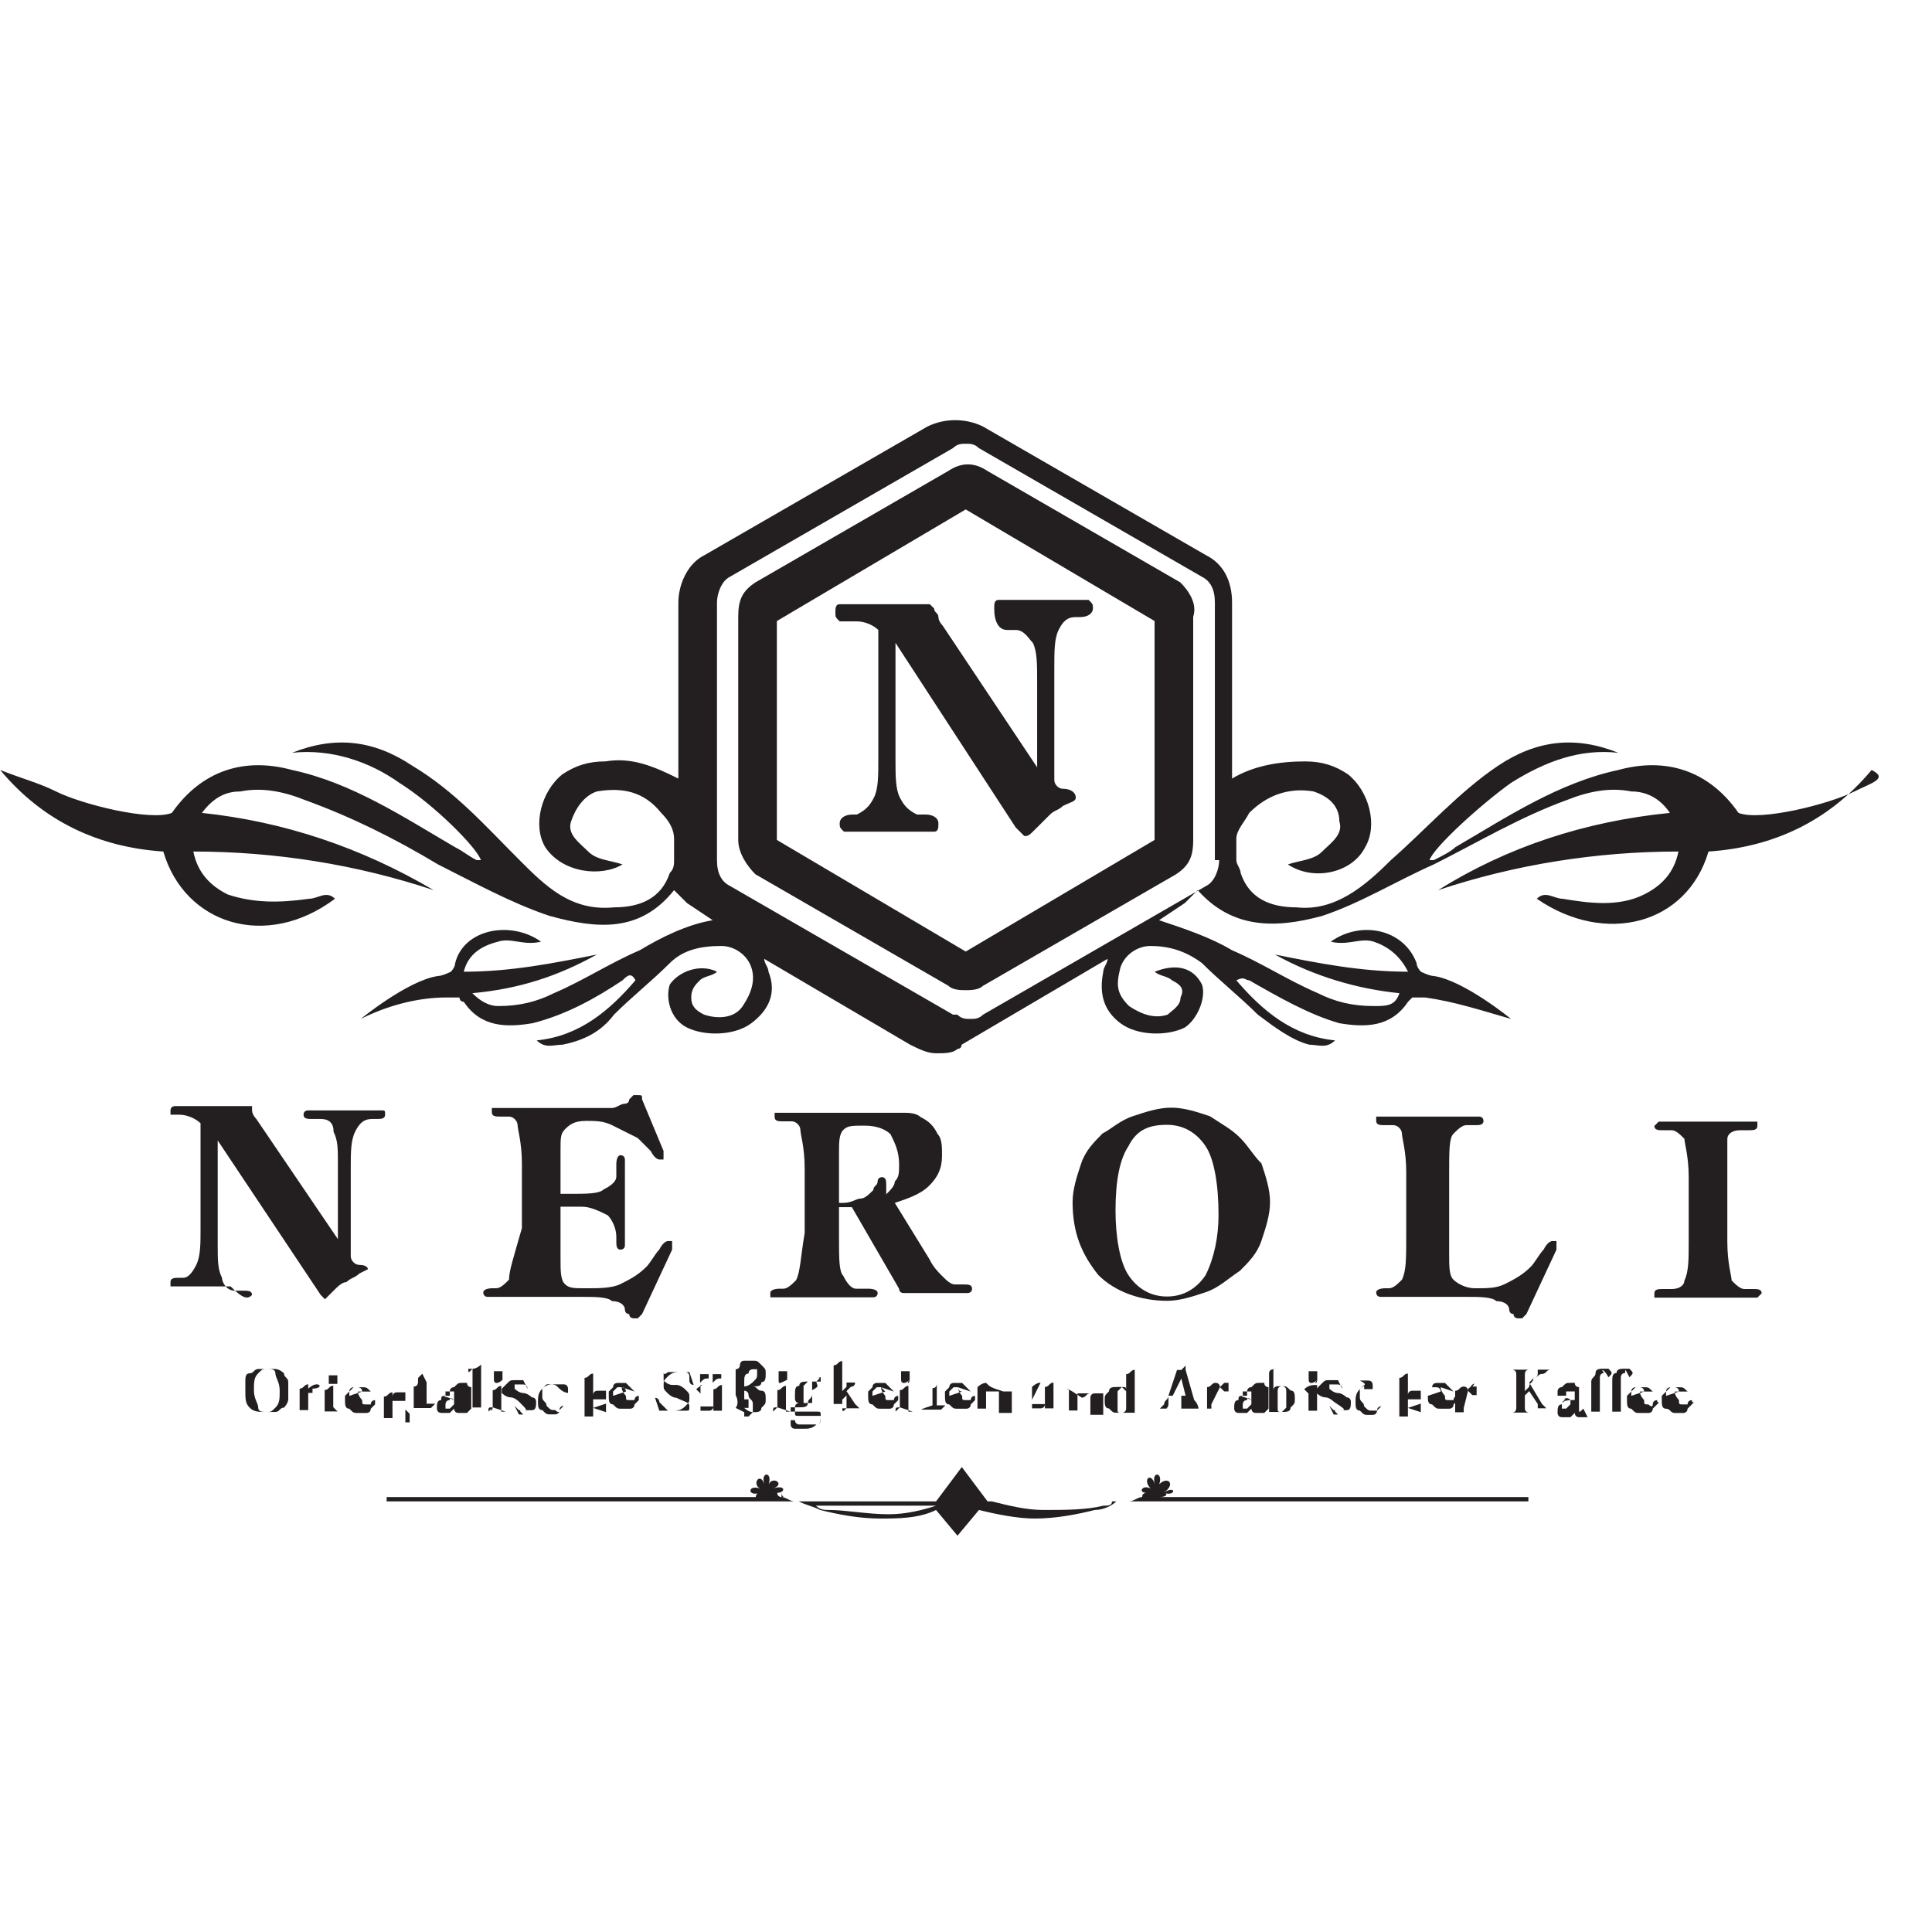 <?xml version="1.0" encoding="UTF-8"?> <svg xmlns="http://www.w3.org/2000/svg" xmlns:xlink="http://www.w3.org/1999/xlink" version="1.1" id="Ebene_1" x="0px" y="0px" viewBox="0 0 60 60" style="enable-background:new 0 0 60 60;" xml:space="preserve"> <style type="text/css"> .st0{fill:#231F20;} </style> <g id="g10" transform="matrix(1.333,0,0,-1.333,0,1365.333)"> <g id="g12"> <g> <g id="g14"> <g id="g20" transform="translate(594.808,270.877)"> <path id="path22" class="st0" d="M-567.7,718.5C-567.7,718.5-567.7,718.5-567.7,718.5C-567.7,718.5-567.7,718.5-567.7,718.5 L-567.7,718.5z M-567.9,718.5L-567.9,718.5C-567.9,718.5-567.9,718.5-567.9,718.5C-567.9,718.5-567.9,718.5-567.9,718.5 M-568,718.5h-0.2C-568.2,718.5-568.2,718.5-568,718.5c0,0.1,0,0.1,0,0.1C-568.1,718.5-568.1,718.5-568,718.5 M-569.1,718.3 c-0.4-0.1-0.9-0.1-1.4-0.1c-0.4,0-0.8,0.1-1.2,0.2l0,0h2.8C-568.9,718.3-569,718.3-569.1,718.3 M-574.1,718.1 c-0.5,0-1,0.1-1.4,0.1c-0.1,0-0.2,0-0.3,0.1h2.8l0,0C-573.3,718.2-573.7,718.1-574.1,718.1 M-576.6,718.5c0,0,0,0.1,0,0.1 C-576.6,718.5-576.5,718.5-576.6,718.5c0.1,0,0.2,0,0.2,0H-576.6z M-576.7,718.5C-576.7,718.5-576.8,718.5-576.7,718.5 C-576.7,718.5-576.7,718.5-576.7,718.5L-576.7,718.5z M-576.9,718.5L-576.9,718.5C-576.9,718.5-576.9,718.5-576.9,718.5 C-576.9,718.5-576.9,718.5-576.9,718.5 M-567.7,718.6C-567.4,718.5-567.4,718.8-567.7,718.6c0.3,0.2,0.1,0.4-0.1,0.2 c0.1,0.3-0.2,0.3-0.1,0c-0.1,0.3-0.3,0.1-0.1-0.1c-0.2,0.1-0.3-0.1-0.1-0.1c0,0-0.1,0-0.1-0.1c-0.1,0-0.2-0.1-0.3-0.1h-3.3 l-0.6,0.8l-0.6-0.8h-3.3c-0.1,0-0.2,0.1-0.3,0.1c0,0-0.1,0-0.1,0.1c0.2,0,0.2,0.2-0.1,0.1c0.3,0.1,0,0.3-0.1,0.1 c0.1,0.3-0.2,0.3-0.1,0c-0.1,0.3-0.3,0-0.1-0.1c-0.3,0.1-0.3-0.2,0-0.1c-0.1,0-0.1-0.1-0.1-0.1h-8.6v-0.1h8.8c0,0,0,0,0.1,0 h0.7c0.2-0.1,0.3-0.1,0.5-0.2c0.4-0.1,0.9-0.2,1.4-0.2c0.4,0,0.9,0,1.3,0.2l0.5-0.6l0.5,0.6c0.4-0.1,0.9-0.2,1.3-0.2 c0.5,0,1,0.1,1.4,0.2c0.2,0,0.4,0.1,0.5,0.2h0.7c0,0,0,0,0.1,0h8.8v0.1h-8.6C-567.6,718.5-567.6,718.6-567.7,718.6"></path> </g> <g id="g24" transform="translate(592.099,549.987)"> <path id="path26" class="st0" d="M-565.2,454.7l-4.4-2.6l-4.4,2.6v5.1l4.4,2.6l4.4-2.6V454.7z M-564.6,460.7l-4.5,2.6 c-0.3,0.2-0.6,0.2-0.9,0l-4.5-2.6c-0.3-0.2-0.4-0.4-0.4-0.8v-5.2c0-0.3,0.2-0.6,0.4-0.8l4.5-2.6c0.1-0.1,0.3-0.1,0.4-0.1 s0.3,0,0.4,0.1l4.5,2.6c0.3,0.2,0.4,0.4,0.4,0.8v5.2C-564.2,460.2-564.4,460.5-564.6,460.7"></path> </g> <g id="g28" transform="translate(619.204,541.417)"> <path id="path30" class="st0" d="M-590.8,462.8c0-0.2-0.1-0.5-0.3-0.6l-5.2-3c-0.1-0.1-0.2-0.1-0.3-0.1c-0.1,0-0.2,0-0.3,0.1 c0,0-0.1,0-0.1,0l-5.2,3c-0.2,0.1-0.3,0.3-0.3,0.6v6c0,0.2,0.1,0.5,0.3,0.6l5.2,3c0.1,0.1,0.2,0.1,0.3,0.1c0.1,0,0.2,0,0.3-0.1 l5.2-3c0.2-0.1,0.3-0.3,0.3-0.6V462.8z M-576,464.4c-0.6-0.3-2.2-0.7-2.7-0.5c-0.7,1-1.7,1.3-2.8,1c-1.4-0.3-2.6-1.1-3.8-1.8 c-0.1-0.1-0.3-0.2-0.5-0.3c0,0,0,0-0.1,0c0.1,0.3,1.2,1.3,1.9,1.8c0.8,0.5,1.6,0.8,2.5,0.7c-1,0.4-1.9,0.3-2.8-0.3 c-0.9-0.6-1.7-1.5-2.5-2.2c-0.6-0.6-1.3-1.2-2.2-1.1c-0.6,0-1.1,0.2-1.3,0.8c0,0.1-0.1,0.2-0.1,0.3v0.5c0,0.2,0.2,0.4,0.3,0.6 c0.4,0.4,0.9,0.6,1.5,0.5c0.3-0.1,0.6-0.3,0.6-0.7c0.1-0.3-0.2-0.5-0.4-0.7c-0.2-0.2-0.5-0.2-0.8-0.3c0.6-0.4,1.5-0.2,1.8,0.4 c0.3,0.5,0.1,1.3-0.4,1.7c-0.3,0.2-0.6,0.3-1,0.3c-0.6,0-1.2-0.1-1.7-0.4v4.1c0,0.5-0.2,0.9-0.6,1.1l-5.2,3 c-0.4,0.2-0.9,0.2-1.3,0l-5.2-3c-0.4-0.2-0.6-0.7-0.6-1.1v-4.1l0,0c-0.6,0.3-1.1,0.5-1.7,0.4c-0.4,0-0.7-0.1-1-0.3 c-0.5-0.4-0.7-1.2-0.4-1.7c0.4-0.6,1.3-0.7,1.8-0.4c-0.3,0.1-0.6,0.1-0.8,0.3c-0.2,0.2-0.5,0.4-0.4,0.7 c0.1,0.3,0.3,0.6,0.6,0.7c0.6,0.1,1.1,0,1.5-0.5c0.2-0.2,0.3-0.4,0.3-0.6v-0.5c0-0.1,0-0.2-0.1-0.3c-0.2-0.6-0.7-0.8-1.3-0.8 c-1-0.1-1.6,0.5-2.2,1.1c-0.8,0.8-1.5,1.6-2.5,2.2c-0.9,0.6-1.8,0.7-2.8,0.3c0.9,0.1,1.8-0.2,2.5-0.7c0.8-0.5,1.8-1.5,1.9-1.8 c0,0-0.1,0-0.1,0c-0.2,0.1-0.3,0.2-0.5,0.3c-1.2,0.7-2.4,1.5-3.8,1.8c-1.1,0.3-2.1,0-2.8-1c-0.5-0.2-2.1,0.2-2.7,0.5 c-0.4,0.2-0.8,0.3-1.3,0.5c1-1.2,2.3-1.8,3.8-1.9c0.5-1.7,2.4-2.3,4-1.1c-0.2,0.2-0.4,0-0.6,0c-0.7-0.1-1.3-0.1-1.9,0.1 c-0.4,0.2-0.7,0.5-0.8,1c1.9,0,3.8-0.3,5.6-0.9c-1.7,1-3.5,1.6-5.4,1.8c0.3,0.4,0.6,0.5,0.9,0.5c0.5,0.1,1,0,1.5-0.2 c1.1-0.4,2.1-0.9,3.1-1.5c0.8-0.4,1.7-0.9,2.6-1.2c1.1-0.3,2.1-0.4,2.9,0.6c0.1-0.1,0.2-0.2,0.3-0.3l0.6-0.4 c-0.6-0.1-1.2-0.4-1.7-0.7c-0.7-0.3-1.3-0.7-2-1c-0.4-0.2-0.8-0.3-1.3-0.3c-0.2,0-0.4,0.1-0.6,0.3c1.1,0.1,2,0.4,2.9,0.9 c-1-0.2-2-0.4-3.1-0.4c0.1,0.4,0.4,0.6,0.8,0.7c0.3,0.1,0.6-0.1,1,0c-0.7,0.5-1.8,0.3-2-0.5c0-0.1-0.1-0.2-0.1-0.2 s-0.2-0.1-0.3-0.1c-0.7-0.1-1.8-1-1.8-1c0.6,0.3,1.3,0.5,2,0.5c0.1,0,0.3,0,0.3,0s0-0.1,0.1-0.1c0.4-0.6,1-0.6,1.6-0.5 c0.8,0.2,1.5,0.6,2.1,1c0.1,0.1,0.2,0.2,0.3,0c-0.6-0.7-1.3-1.3-2.3-1.4c0.2-0.2,0.4-0.1,0.6-0.1c0.5,0.1,0.9,0.3,1.2,0.7 c0.4,0.4,0.9,0.8,1.3,1.2c0.3,0.3,0.7,0.4,1.2,0.4c0.3,0,0.6-0.2,0.7-0.5c0.1-0.3,0-0.6-0.2-0.9c-0.2-0.3-0.6-0.3-0.9-0.2 c-0.2,0.1-0.3,0.2-0.3,0.4c0,0.2,0.1,0.3,0.2,0.4c0.1,0.1,0.3,0.1,0.4,0.2c-0.4,0.2-0.9,0-1.1-0.3c-0.1-0.3,0-0.8,0.4-1 c0.4-0.2,1.1-0.2,1.5,0.1c0.4,0.3,0.6,0.7,0.4,1.2c0,0.1-0.1,0.2-0.1,0.3l3.4-2c0.2-0.1,0.4-0.2,0.6-0.2c0.2,0,0.4,0,0.5,0.1 c0,0,0.1,0,0.1,0.1l3.4,2c0-0.1-0.1-0.2-0.1-0.3c-0.1-0.5,0-0.9,0.4-1.2c0.4-0.3,1.1-0.3,1.5-0.1c0.3,0.2,0.5,0.7,0.4,1 c-0.2,0.4-0.6,0.5-1.1,0.3c0.1-0.1,0.3-0.1,0.4-0.2c0.2-0.1,0.3-0.2,0.2-0.4c0-0.2-0.2-0.3-0.3-0.4c-0.3-0.1-0.6,0-0.9,0.2 c-0.3,0.3-0.3,0.5-0.2,0.9c0.1,0.3,0.4,0.5,0.7,0.5c0.4,0,0.8-0.1,1.2-0.4c0.4-0.4,0.9-0.8,1.3-1.2c0.4-0.3,0.8-0.6,1.2-0.7 c0.2,0,0.4-0.1,0.6,0.1c-1,0.1-1.7,0.7-2.3,1.4c0.2,0.1,0.2,0,0.3,0c0.7-0.4,1.4-0.8,2.1-1c0.6-0.1,1.2-0.1,1.6,0.5 c0,0,0.1,0.1,0.1,0.1s0.2,0,0.3,0c0.7-0.1,1.3-0.3,2-0.5c0,0-1.1,0.9-1.8,1c-0.1,0-0.3,0.1-0.3,0.1s-0.1,0.1-0.1,0.2 c-0.3,0.8-1.3,1-2,0.5c0.4-0.1,0.7,0.1,1,0c0.3-0.1,0.6-0.3,0.8-0.7c-1.1,0-2.1,0.2-3.1,0.4c0.9-0.5,1.9-0.8,2.9-0.9 c-0.1-0.3-0.3-0.3-0.6-0.3c-0.5,0-0.9,0.1-1.3,0.3c-0.7,0.3-1.3,0.7-2,1c-0.5,0.3-1.1,0.5-1.7,0.7l0.6,0.4 c0.1,0.1,0.2,0.2,0.3,0.3c0.8-0.9,1.8-0.9,2.9-0.6c0.9,0.3,1.7,0.8,2.6,1.2c1,0.5,2,1.1,3.1,1.5c0.5,0.2,1,0.3,1.5,0.2 c0.4,0,0.7-0.2,0.9-0.5c-2-0.2-3.8-0.8-5.4-1.8c1.8,0.6,3.7,0.9,5.6,0.9c-0.1-0.5-0.4-0.8-0.8-1c-0.6-0.3-1.3-0.2-1.9-0.1 c-0.2,0-0.4,0.2-0.6,0c1.6-1.1,3.5-0.6,4,1.1c1.5,0.1,2.8,0.7,3.8,1.9C-575.2,464.7-575.6,464.6-576,464.4"></path> </g> <g id="g32" transform="translate(553.763,564.979)"> <path id="path34" class="st0" d="M-529,440.6C-528.9,440.6-528.9,440.6-529,440.6C-528.9,440.6-528.9,440.6-529,440.6 C-529,440.6-529,440.6-529,440.6C-529,440.6-529,440.6-529,440.6 M-532,444.8C-532,444.8-532,444.8-532,444.8 C-532,444.8-532,444.8-532,444.8c0,0,0-0.1,0-0.1C-531.9,444.7-531.9,444.7-532,444.8 M-532,444.9 C-532,444.9-532,444.9-532,444.9C-532.1,444.9-532.1,444.9-532,444.9C-532.1,444.9-532.1,444.9-532,444.9 C-532,444.9-532,444.9-532,444.9C-532,444.9-532,444.9-532,444.9C-532,444.9-532,444.9-532,444.9 M-533,441.4v3l0,0V441.4 c0-0.1,0-0.1,0-0.2C-533,441.3-533,441.4-533,441.4 M-532,439.9C-532,439.8-532,439.8-532,439.9 C-532,439.8-532,439.8-532,439.9 M-534,440C-534,440-534,440-534,440C-534,440-534,440-534,440C-533.9,440-533.9,440-534,440 C-533.9,440-533.9,440-534,440 M-530.3,444.6c0.1,0,0.2,0,0.2,0c0.2,0,0.3-0.2,0.4-0.3c0.1-0.2,0.1-0.5,0.1-0.9v-2l-2.2,3.3 c0,0,0,0,0,0c0,0-0.1,0.1-0.1,0.2c0,0.1-0.1,0.1-0.1,0.2c0,0-0.1,0.1-0.1,0.1c0,0-0.1,0-0.1,0h-1.8c-0.1,0-0.2,0-0.2,0 c-0.1,0-0.1-0.1-0.1-0.2c0-0.1,0-0.1,0.1-0.2c0,0,0.1,0,0.2,0c0,0,0.1,0,0.2,0c0.2,0,0.4-0.1,0.5-0.2v-3c0-0.4,0-0.7-0.1-0.9 c-0.1-0.2-0.2-0.3-0.4-0.4c0,0,0,0-0.1,0c-0.2,0-0.3-0.1-0.3-0.2c0-0.1,0-0.1,0.1-0.2c0,0,0.1,0,0.2,0h1.7c0.1,0,0.2,0,0.2,0 c0.1,0,0.1,0.1,0.1,0.2c0,0.1-0.1,0.2-0.3,0.2c-0.1,0-0.2,0-0.2,0c-0.2,0.1-0.3,0.2-0.4,0.4c-0.1,0.2-0.1,0.5-0.1,0.9v2.7 l2.8-4.3c0,0,0,0,0,0c0.1-0.1,0.2-0.2,0.2-0.2c0.1,0,0.1,0,0.3,0.2c0.1,0.1,0.2,0.2,0.3,0.3c0.1,0.1,0.2,0.1,0.3,0.2 c0.2,0.1,0.3,0.1,0.3,0.2c0,0.1-0.1,0.2-0.3,0.2c-0.1,0-0.2,0.1-0.2,0.2v2.6c0,0.4,0,0.7,0.1,0.9c0.1,0.2,0.2,0.3,0.4,0.3 c0,0,0,0,0.1,0c0,0,0,0,0,0c0.2,0,0.3,0.1,0.3,0.2c0,0,0,0,0,0c0,0.1,0,0.1-0.1,0.2c0,0-0.1,0-0.2,0h-1.7c-0.1,0-0.2,0-0.2,0 c-0.1,0-0.1-0.1-0.1-0.2C-530.6,444.8-530.5,444.6-530.3,444.6"></path> </g> <g id="g36" transform="translate(209.772,357.486)"> <path id="path38" class="st0" d="M-203.9,636.6c0,0.1-0.1,0.1-0.2,0.1c-0.1,0-0.1,0-0.2,0c-0.2,0-0.3,0.2-0.3,0.3 c-0.1,0.2-0.1,0.4-0.1,0.8v2.4l2.4-3.6c0,0,0,0,0,0c0.1-0.1,0.1-0.1,0.1-0.1c0,0,0,0,0.2,0.2c0.1,0.1,0.2,0.2,0.3,0.2 c0.1,0.1,0.2,0.1,0.3,0.2c0.2,0.1,0.2,0.1,0.2,0.1c0,0,0,0.1-0.2,0.1c-0.1,0-0.2,0.1-0.2,0.2v2.1c0,0.3,0,0.6,0.1,0.8 c0.1,0.2,0.2,0.3,0.4,0.3c0,0,0,0,0.1,0c0.1,0,0.2,0,0.2,0.1c0,0.1,0,0.1-0.1,0.1c0,0-0.1,0-0.1,0h-1.4c-0.1,0-0.1,0-0.2,0 c0,0-0.1,0-0.1-0.1c0-0.1,0.1-0.1,0.2-0.1c0.1,0,0.1,0,0.2,0c0.2,0,0.3-0.1,0.3-0.3c0.1-0.2,0.1-0.4,0.1-0.7v-1.8l-1.9,2.8 c0,0-0.1,0.1-0.1,0.2c0,0.1,0,0.1,0,0.1c0,0,0,0-0.1,0c0,0-0.1,0-0.1,0h-1.5c-0.1,0-0.1,0-0.1,0c0,0-0.1,0-0.1-0.1 c0,0,0-0.1,0-0.1c0,0,0.1,0,0.1,0c0,0,0.1,0,0.1,0c0.2,0,0.4-0.1,0.5-0.2v-2.5c0-0.3,0-0.6-0.1-0.8c-0.1-0.2-0.2-0.3-0.3-0.3 c0,0,0,0-0.1,0c-0.1,0-0.2,0-0.2-0.1c0-0.1,0-0.1,0-0.1c0,0,0.1,0,0.1,0h1.3C-204.1,636.5-204,636.5-203.9,636.6 C-204,636.5-203.9,636.6-203.9,636.6"></path> </g> <g id="g40" transform="translate(318.659,364.242)"> <path id="path42" class="st0" d="M-306.8,630.2c-0.1-0.1-0.2-0.2-0.3-0.2c0,0-0.1,0-0.1,0c0,0-0.2,0-0.2-0.1c0,0,0-0.1,0.1-0.1 c0,0,0.1,0,0.1,0h2.1c0.3,0,0.6,0,0.7-0.1c0.2,0,0.3-0.1,0.3-0.2c0,0,0-0.1,0.1-0.1c0-0.1,0.1-0.1,0.1-0.1c0,0,0,0,0.1,0 c0,0,0,0,0.1,0.1l0.7,1.5c0,0,0,0.1,0,0.1c0,0,0,0,0,0c0,0,0,0,0,0.1c0,0,0,0-0.1,0c0,0-0.1,0-0.2-0.2 c-0.1-0.1-0.2-0.3-0.3-0.4c-0.2-0.2-0.4-0.3-0.6-0.4c-0.2-0.1-0.5-0.1-0.8-0.1c-0.3,0-0.4,0-0.5,0.1c-0.1,0.1-0.1,0.3-0.1,0.6 v1.2h0.5c0.2,0,0.4-0.1,0.6-0.2c0.1-0.1,0.2-0.3,0.2-0.5c0,0,0-0.1,0-0.1c0-0.1,0-0.2,0.1-0.2c0,0,0.1,0,0.1,0.1 c0,0,0,0.1,0,0.2v1.6c0,0.1,0,0.1,0,0.2c0,0,0,0.1-0.1,0.1c-0.1,0-0.1-0.2-0.1-0.2c0-0.1,0-0.2,0-0.3c0-0.1-0.1-0.2-0.3-0.3 c-0.1-0.1-0.4-0.1-0.8-0.1h-0.2v1c0,0.3,0,0.4,0.1,0.5c0.1,0.1,0.2,0.2,0.5,0.2c0.2,0,0.4,0,0.6-0.1c0.2-0.1,0.4-0.2,0.6-0.3 c0.1-0.1,0.2-0.2,0.3-0.3c0.1-0.2,0.2-0.2,0.2-0.2c0,0,0,0,0.1,0c0,0,0,0,0,0.1l0,0c0,0,0,0,0,0c0,0,0,0,0,0.1l-0.5,1.2 c0,0.1,0,0.1-0.1,0.1c0,0,0,0-0.1,0c0,0,0,0-0.1-0.1c0-0.1-0.1-0.1-0.1-0.1c-0.1,0-0.2-0.1-0.3-0.1c-0.2,0-0.4,0-0.7,0h-2 c-0.1,0-0.1,0-0.1,0c0,0,0,0,0-0.1c0-0.1,0.1-0.1,0.2-0.1c0.1,0,0.2,0,0.2,0c0.1,0,0.2-0.1,0.2-0.2c0-0.1,0.1-0.4,0.1-0.9v-1.5 C-306.7,630.7-306.8,630.4-306.8,630.2"></path> </g> <g id="g44" transform="translate(459.147,417.231)"> <path id="path46" class="st0" d="M-439.6,580.2c0,0.2,0,0.4,0.1,0.5c0.1,0.1,0.2,0.1,0.5,0.1c0.3,0,0.5-0.1,0.6-0.2 c0.1-0.2,0.2-0.4,0.2-0.7c0-0.2,0-0.3-0.1-0.4c0-0.1-0.1-0.2-0.2-0.3c0,0.1,0,0.1,0,0.2c0,0.1,0,0.2-0.1,0.2c0,0-0.1,0-0.1-0.1 c0-0.1-0.1-0.1-0.1-0.2c-0.1-0.1-0.2-0.2-0.3-0.2c-0.1,0-0.2-0.1-0.4-0.1h-0.1V580.2z M-440.6,577.2c-0.1-0.1-0.2-0.2-0.3-0.2 c0,0-0.1,0-0.1,0c0,0-0.2,0-0.2-0.1c0-0.1,0-0.1,0-0.1c0,0,0.1,0,0.1,0h2.1c0.1,0,0.1,0,0.2,0c0,0,0.1,0,0.1,0.1 c0,0.1-0.2,0.1-0.2,0.1c-0.1,0-0.2,0-0.3,0c-0.1,0-0.2,0.1-0.3,0.3c-0.1,0.1-0.1,0.4-0.1,0.9v0.7h0.3l1.1-1.9 c0-0.1,0.1-0.1,0.1-0.1c0,0,0.1,0,0.2,0h1.1c0.1,0,0.1,0,0.2,0c0,0,0.1,0,0.1,0.1c0,0.1-0.1,0.1-0.2,0.1c-0.1,0-0.1,0-0.2,0 c-0.1,0-0.2,0.1-0.3,0.2c-0.1,0.1-0.2,0.2-0.3,0.4l-0.8,1.3c0.3,0.1,0.6,0.2,0.8,0.4c0.2,0.2,0.3,0.4,0.3,0.7 c0,0.2,0,0.4-0.1,0.5c-0.1,0.2-0.2,0.3-0.4,0.4c-0.1,0.1-0.3,0.1-0.4,0.1c-0.2,0-0.4,0-0.7,0h-2.2c-0.1,0-0.1,0-0.1,0 c0,0,0,0,0-0.1c0-0.1,0.1-0.1,0.2-0.1c0.1,0,0.2,0,0.2,0c0.1,0,0.2-0.1,0.2-0.2c0-0.1,0.1-0.4,0.1-0.9v-1.5 C-440.5,577.7-440.5,577.4-440.6,577.2"></path> </g> <g id="g48" transform="translate(613.589,366.15)"> <path id="path50" class="st0" d="M-585.5,628.4c-0.2-0.3-0.5-0.5-0.9-0.5c-0.4,0-0.7,0.2-0.9,0.5c-0.2,0.3-0.3,0.9-0.3,1.5 c0,0.7,0.1,1.2,0.3,1.5c0.2,0.4,0.5,0.5,0.9,0.5c0.4,0,0.7-0.2,0.9-0.5c0.2-0.3,0.3-0.9,0.3-1.6 C-585.2,629.3-585.3,628.8-585.5,628.4 M-584.7,631.6c-0.2,0.2-0.4,0.3-0.7,0.5c-0.3,0.1-0.6,0.2-0.9,0.2 c-0.3,0-0.6-0.1-0.9-0.2c-0.3-0.1-0.5-0.3-0.7-0.4c-0.2-0.2-0.4-0.4-0.5-0.7c-0.1-0.3-0.2-0.6-0.2-0.9c0-0.7,0.2-1.2,0.6-1.7 c0.4-0.4,1-0.6,1.6-0.6c0.3,0,0.6,0.1,0.9,0.2c0.3,0.1,0.5,0.3,0.8,0.5c0.2,0.2,0.4,0.4,0.5,0.7c0.1,0.3,0.2,0.6,0.2,0.9 c0,0.3-0.1,0.6-0.2,0.9C-584.4,631.2-584.5,631.4-584.7,631.6"></path> </g> <g id="g52" transform="translate(696.662,364.242)"> <path id="path54" class="st0" d="M-664,630.2c-0.1-0.1-0.2-0.2-0.3-0.2c0,0-0.1,0-0.1,0c0,0-0.2,0-0.2-0.1c0,0,0-0.1,0.1-0.1 c0,0,0.1,0,0.1,0h1.9c0.3,0,0.6,0,0.7-0.1c0.2,0,0.3-0.1,0.3-0.2c0,0,0-0.1,0.1-0.1c0-0.1,0.1-0.1,0.1-0.1c0,0,0,0,0.1,0 c0,0,0,0,0.1,0.1l0.7,1.5c0,0,0,0.1,0,0.1c0,0,0,0,0,0c0,0,0,0,0,0.1c0,0,0,0-0.1,0c0,0-0.1,0-0.2-0.2 c-0.1-0.1-0.2-0.3-0.3-0.4c-0.2-0.2-0.4-0.3-0.6-0.4c-0.2-0.1-0.4-0.1-0.7-0.1c-0.2,0-0.4,0.1-0.5,0.2 c-0.1,0.1-0.1,0.3-0.1,0.6v1.9c0,0.5,0,0.8,0.1,0.9c0.1,0.1,0.2,0.2,0.3,0.2c0,0,0.1,0,0.2,0c0.1,0,0.2,0,0.2,0.1 c0,0,0,0.1-0.1,0.1c0,0-0.1,0-0.2,0h-2.1c-0.1,0-0.1,0-0.1,0c0,0,0,0,0-0.1c0-0.1,0.1-0.1,0.2-0.1c0.1,0,0.2,0,0.2,0 c0.1,0,0.2-0.1,0.2-0.2c0-0.1,0.1-0.4,0.1-0.9v-1.5C-663.9,630.7-663.9,630.4-664,630.2"></path> </g> <g id="g56" transform="translate(834.243,423.124)"> <path id="path58" class="st0" d="M-794,574.6c0,0.1,0.1,0.2,0.3,0.2c0,0,0.1,0,0.2,0c0.1,0,0.2,0,0.2,0.1c0,0.1,0,0.1,0,0.1 c0,0-0.1,0-0.1,0h-2.1c-0.1,0-0.1,0-0.1,0c0,0-0.1-0.1-0.1-0.1c0-0.1,0.1-0.1,0.2-0.1c0.1,0,0.2,0,0.2,0c0.1,0,0.2-0.1,0.3-0.2 c0-0.1,0.1-0.4,0.1-0.9v-1.5c0-0.4,0-0.7-0.1-0.9c0-0.1-0.1-0.2-0.3-0.2c0,0-0.1,0-0.2,0c-0.1,0-0.2,0-0.2-0.1 c0-0.1,0-0.1,0-0.1c0,0,0.1,0,0.2,0h2.1c0.1,0,0.1,0,0.1,0c0,0,0.1,0.1,0.1,0.1c0,0.1-0.1,0.1-0.2,0.1c-0.1,0-0.2,0-0.2,0 c-0.1,0-0.2,0.1-0.3,0.2c0,0.1-0.1,0.4-0.1,0.9v1.5C-794,574.2-794,574.5-794,574.6"></path> </g> <g id="g60" transform="translate(220.516,309.961)"> <path id="path62" class="st0" d="M-214.1,681.5c-0.1-0.1-0.1-0.1-0.2-0.1c-0.1,0-0.2,0-0.2,0.1c0,0.1-0.1,0.2-0.1,0.4 c0,0.2,0,0.3,0.1,0.4s0.1,0.1,0.2,0.1c0.1,0,0.2,0,0.2-0.1c0-0.1,0.1-0.2,0.1-0.4C-214,681.7-214,681.6-214.1,681.5 M-213.9,682.3c0,0-0.1,0.1-0.2,0.1c-0.1,0-0.1,0-0.2,0c-0.1,0-0.1,0-0.2,0c-0.1,0-0.1-0.1-0.2-0.1c-0.1,0-0.1-0.1-0.1-0.2 c0-0.1,0-0.1,0-0.2c0-0.2,0-0.3,0.1-0.4c0.1-0.1,0.2-0.1,0.4-0.1c0.1,0,0.1,0,0.2,0c0.1,0,0.1,0.1,0.2,0.1c0,0,0.1,0.1,0.1,0.2 c0,0.1,0,0.1,0,0.2c0,0.1,0,0.2,0,0.2C-213.8,682.2-213.9,682.2-213.9,682.3"></path> </g> <g id="g64" transform="translate(236.981,319.404)"> <path id="path66" class="st0" d="M-229.6,672.6C-229.7,672.6-229.7,672.6-229.6,672.6c-0.1,0-0.2-0.1-0.2-0.1v0.1c0,0,0,0,0,0 c0,0,0,0,0,0c0,0,0,0,0,0c-0.1,0-0.1-0.1-0.2-0.1c0,0,0,0-0.1,0c0,0,0,0,0,0c0,0,0,0,0,0c0,0,0,0,0,0c0,0,0.1,0,0.1,0 c0,0,0,0,0-0.1v-0.3c0,0,0-0.1,0-0.1c0,0,0,0-0.1,0c0,0,0,0,0,0c0,0,0,0,0,0c0,0,0,0,0,0c0,0,0,0,0,0h0.4c0,0,0,0,0,0 c0,0,0,0,0,0c0,0,0,0,0,0c0,0,0,0,0,0c0,0,0,0-0.1,0c0,0,0,0,0,0.1v0.3c0,0,0,0,0,0c0,0,0,0,0,0c0,0,0,0,0,0c0,0,0,0,0,0 c0,0,0,0,0,0c0,0,0,0,0,0c0,0,0.1,0,0.1,0c0,0,0,0,0,0.1C-229.5,672.5-229.5,672.6-229.6,672.6 C-229.6,672.6-229.6,672.6-229.6,672.6"></path> </g> <g id="g68" transform="translate(247.264,308.272)"> <path id="path70" class="st0" d="M-239.4,683.1C-239.4,683.1-239.4,683.1-239.4,683.1C-239.4,683.1-239.4,683.1-239.4,683.1 c-0.1,0.1-0.1,0.1-0.1,0.1v0.5v0c0,0,0,0,0,0c0,0,0,0,0,0c0,0,0,0,0,0c-0.1,0-0.1-0.1-0.2-0.1c0,0,0,0-0.1,0c0,0,0,0,0,0 c0,0,0,0,0,0c0,0,0,0,0,0c0,0,0.1,0,0.1,0c0,0,0,0,0-0.1v-0.3c0,0,0-0.1,0-0.1c0,0,0,0-0.1,0c0,0,0,0,0,0c0,0,0,0,0,0 c0,0,0,0,0,0c0,0,0,0,0,0L-239.4,683.1C-239.4,683.1-239.3,683.1-239.4,683.1C-239.3,683.1-239.3,683.1-239.4,683.1 C-239.3,683.1-239.3,683.1-239.4,683.1"></path> </g> <g id="g72" transform="translate(242.16,323.214)"> <path id="path74" class="st0" d="M-234.5,669C-234.6,669-234.6,669-234.5,669c0-0.1,0-0.1,0-0.2c0,0,0,0,0.1,0c0,0,0.1,0,0.1,0 c0,0,0,0,0,0.1c0,0,0,0.1,0,0.1C-234.4,669-234.4,669-234.5,669C-234.5,669-234.5,669-234.5,669"></path> </g> <g id="g76" transform="translate(256.738,315.336)"> <path id="path78" class="st0" d="M-248.3,676.5C-248.3,676.4-248.3,676.4-248.3,676.5l-0.3-0.1c0,0,0,0,0,0c0,0,0,0,0,0 c0,0.1,0,0.1,0,0.1c0,0,0.1,0.1,0.1,0.1c0,0,0,0,0.1,0c0,0,0,0,0,0C-248.3,676.6-248.3,676.5-248.3,676.5 C-248.3,676.5-248.3,676.5-248.3,676.5C-248.3,676.5-248.3,676.5-248.3,676.5 M-248.1,676.5 C-248.1,676.5-248.1,676.5-248.1,676.5C-248.1,676.5-248.1,676.5-248.1,676.5C-248.2,676.6-248.2,676.6-248.1,676.5 c-0.1,0.1-0.1,0.1-0.2,0.1c0,0-0.1,0-0.1,0c0,0-0.1,0-0.1,0s-0.1,0-0.1-0.1c0,0-0.1-0.1-0.1-0.1c0,0,0-0.1,0-0.1 c0-0.1,0-0.2,0.1-0.2c0.1-0.1,0.1-0.1,0.2-0.1c0.1,0,0.1,0,0.2,0c0,0,0.1,0,0.1,0.1c0,0,0,0,0.1,0.1c0,0,0,0,0,0.1c0,0,0,0,0,0 c0,0,0,0,0,0c0,0,0,0,0,0c0,0,0,0,0,0c0,0-0.1,0-0.1-0.1c0,0-0.1,0-0.1,0c-0.1,0-0.1,0-0.1,0.1c0,0-0.1,0.1-0.1,0.2 L-248.1,676.5C-248.1,676.5-248.1,676.5-248.1,676.5C-248.1,676.5-248.1,676.5-248.1,676.5 C-248.1,676.5-248.1,676.5-248.1,676.5"></path> </g> <g id="g80" transform="translate(276.644,307.618)"> <path id="path82" class="st0" d="M-267.1,683.7C-267.1,683.7-267.1,683.7-267.1,683.7C-267.1,683.7-267.1,683.8-267.1,683.7 C-267.1,683.8-267.1,683.8-267.1,683.7C-267.1,683.8-267.1,683.8-267.1,683.7C-267.2,683.8-267.2,683.8-267.1,683.7 c-0.1,0.1-0.1,0.1-0.1,0.1v0.3c0,0.1,0,0.1,0,0.1c0,0-0.1,0-0.1,0c0,0-0.1,0-0.1,0s-0.1,0-0.1-0.1l0,0v0.1c0,0,0,0,0,0 c0,0,0,0,0,0c0,0,0,0,0,0c-0.1,0-0.1-0.1-0.2-0.1c0,0,0,0-0.1,0c0,0,0,0,0,0c0,0,0,0,0,0s0,0,0,0c0,0,0.1,0,0.1,0 c0,0,0,0,0-0.1v-0.3c0,0,0-0.1,0-0.1c0,0,0,0-0.1,0c0,0,0,0,0,0c0,0,0,0,0,0c0,0,0,0,0,0c0,0,0,0,0,0h0.3c0,0,0,0,0,0 c0,0,0,0,0,0c0,0,0,0,0,0c0,0,0,0,0,0c0,0,0,0,0,0c0,0,0,0,0,0.1v0.3l0,0c0,0,0.1,0,0.1,0c0,0,0,0,0.1,0c0,0,0,0,0.1,0 c0,0,0,0,0-0.1v-0.3c0,0,0-0.1,0-0.1s0,0,0,0c0,0,0,0,0,0c0,0,0,0,0,0c0,0,0,0,0,0c0,0,0,0,0,0H-267.1z"></path> </g> <g id="g84" transform="translate(282.839,323.652)"> <path id="path86" class="st0" d="M-273,668.6C-273,668.6-273,668.6-273,668.6C-273,668.6-273,668.6-273,668.6 C-273,668.6-273,668.6-273,668.6c-0.1-0.1-0.1-0.1-0.1-0.1s0,0,0-0.1c0,0,0-0.1-0.1-0.1c0,0-0.1,0-0.1,0c0,0,0,0,0,0 c0,0,0,0,0,0c0,0,0,0,0,0c0,0,0,0,0,0h0.1v-0.4c0-0.1,0-0.1,0-0.1c0,0,0.1,0,0.2,0c0.1,0,0.1,0,0.2,0c0,0,0.1,0.1,0.1,0.1 c0,0,0,0,0,0c0,0,0,0,0,0c0,0,0,0,0,0c0,0,0,0,0,0c0,0,0,0,0,0c0,0,0,0-0.1,0c0,0-0.1,0-0.1,0c0,0,0,0,0,0.1v0.4h0.2 c0,0,0,0,0,0c0,0,0,0,0,0s0,0,0,0c0,0,0,0,0,0h-0.2L-273,668.6C-273,668.6-273,668.6-273,668.6"></path> </g> <g id="g88" transform="translate(295.679,312.438)"> <path id="path90" class="st0" d="M-285.1,679.2c0-0.1,0-0.1,0-0.1c0,0-0.1-0.1-0.1-0.1c0,0,0,0-0.1,0c0,0,0,0,0,0.1 c0,0,0,0.1,0.1,0.1C-285.2,679.2-285.2,679.3-285.1,679.2L-285.1,679.2z M-285.4,679.2c-0.1,0-0.1-0.1-0.1-0.2 c0,0,0-0.1,0.1-0.1c0,0,0.1,0,0.1,0c0,0,0.1,0,0.1,0c0,0,0.1,0.1,0.1,0.1c0,0,0-0.1,0.1-0.1s0.1,0,0.1,0c0.1,0,0.1,0,0.1,0 c0,0,0.1,0.1,0.1,0.1c0,0,0,0,0,0c0,0,0,0,0,0c0,0,0,0,0,0c0,0,0,0,0,0c0,0,0,0,0,0c0,0,0,0,0,0.1v0.2v0c0,0,0,0.1,0,0.1 s0,0,0,0.1c0,0-0.1,0-0.1,0.1c0,0-0.1,0-0.1,0c-0.1,0-0.1,0-0.2-0.1c-0.1,0-0.1-0.1-0.1-0.1c0,0,0,0,0-0.1 C-285.4,679.3-285.4,679.3-285.4,679.2c0.1,0.1,0.1,0.1,0.1,0.1s0,0,0,0.1c0,0,0,0,0,0c0,0,0,0,0,0c0,0,0,0,0,0c0,0,0,0,0.1,0 c0,0,0.1,0,0.1,0c0,0,0-0.1,0-0.1v-0.1C-285.3,679.3-285.4,679.3-285.4,679.2"></path> </g> <g id="g92" transform="translate(303.409,324.965)"> <path id="path94" class="st0" d="M-292.4,667.4C-292.4,667.4-292.4,667.3-292.4,667.4c-0.1,0-0.1,0-0.1,0 C-292.5,667.3-292.5,667.3-292.4,667.4C-292.5,667.3-292.5,667.3-292.4,667.4C-292.4,667.3-292.4,667.3-292.4,667.4 c0-0.1,0-0.1,0-0.1v-0.7c0,0,0-0.1,0-0.1c0,0,0,0-0.1,0c0,0,0,0,0,0c0,0,0,0,0,0c0,0,0,0,0,0s0,0,0,0h0.4c0,0,0,0,0,0s0,0,0,0 c0,0,0,0,0,0c0,0,0,0,0,0c0,0,0,0-0.1,0c0,0,0,0,0,0.1v0.9c0,0,0,0,0,0c0,0,0,0,0,0c0,0,0,0,0,0 C-292.3,667.4-292.4,667.4-292.4,667.4"></path> </g> <g id="g96" transform="translate(315.707,320.31)"> <path id="path98" class="st0" d="M-304,671.8C-304,671.8-304,671.8-304,671.8c0,0.1,0,0.1,0,0.2c0,0,0,0-0.1,0c0,0-0.1,0-0.1,0 c0,0,0,0,0-0.1c0,0,0-0.1,0-0.1C-304.2,671.7-304.1,671.7-304,671.8C-304.1,671.7-304.1,671.7-304,671.8"></path> </g> <g id="g100" transform="translate(312.379,308.968)"> <path id="path102" class="st0" d="M-300.9,682.5C-300.9,682.5-300.9,682.4-300.9,682.5C-300.9,682.4-301,682.4-300.9,682.5 c-0.1,0-0.1,0-0.1-0.1c0,0,0,0,0,0C-301,682.4-301,682.4-300.9,682.5l0.3-0.1c0,0,0,0,0,0s0,0,0,0c0,0,0,0,0,0c0,0,0,0,0,0 c0,0,0,0-0.1,0c0,0,0,0,0,0.1v0.5v0c0,0,0,0,0,0c0,0,0,0,0,0c0,0,0,0,0,0c-0.1,0-0.1-0.1-0.2-0.1c0,0,0,0-0.1,0c0,0,0,0,0,0 c0,0,0,0,0,0c0,0,0,0,0,0c0,0,0.1,0,0.1,0c0,0,0,0,0-0.1L-300.9,682.5C-300.9,682.5-300.9,682.5-300.9,682.5"></path> </g> <g id="g104" transform="translate(325.49,307.901)"> <path id="path106" class="st0" d="M-313.3,683.5c0,0-0.1,0-0.1,0c0,0-0.1,0.1-0.1,0.1c0,0,0,0,0,0c0,0,0,0,0,0c0,0,0,0,0,0 c0,0,0,0,0,0c0,0,0,0,0,0s0,0,0,0l0.1-0.2c0,0,0,0,0,0c0,0,0,0,0,0c0,0,0,0,0,0c0,0,0,0,0.1,0 C-313.4,683.5-313.4,683.5-313.3,683.5C-313.3,683.4-313.3,683.4-313.3,683.5c0.1,0,0.1,0,0.2,0c0.1,0,0.1,0.1,0.1,0.2 c0,0,0,0.1-0.1,0.1c0,0-0.1,0.1-0.2,0.1c0,0,0,0,0,0c-0.1,0-0.2,0.1-0.2,0.1c0,0,0,0,0,0.1c0,0,0,0,0.1,0c0,0,0.1,0,0.1,0 c0,0,0.1,0,0.1-0.1c0,0,0,0,0,0c0,0,0,0,0,0c0,0,0,0,0,0c0,0,0,0,0,0c0,0,0,0,0,0c0,0,0,0,0,0l-0.1,0.2c0,0,0,0,0,0 c0,0,0,0,0,0c0,0,0,0,0,0c0,0,0,0,0,0c0,0,0,0-0.1,0c0,0-0.1,0-0.1,0c-0.1,0-0.1,0-0.2-0.1c0,0-0.1-0.1-0.1-0.1 c0-0.1,0-0.1,0-0.1c0,0,0.1-0.1,0.2-0.1c0,0,0,0,0,0c0.1,0,0.2-0.1,0.2-0.1C-313.2,683.5-313.2,683.5-313.3,683.5 C-313.2,683.5-313.2,683.5-313.3,683.5"></path> </g> <g id="g108" transform="translate(339.434,316.704)"> <path id="path110" class="st0" d="M-326.4,675.2C-326.4,675.1-326.4,675.1-326.4,675.2C-326.4,675.1-326.4,675.1-326.4,675.2 c0.1-0.1,0.2-0.1,0.2-0.1c0,0,0,0,0,0.1c0,0,0,0.1-0.1,0.1s-0.1,0-0.2,0c-0.1,0-0.2,0-0.3-0.1c-0.1-0.1-0.1-0.2-0.1-0.3 c0-0.1,0-0.2,0.1-0.2c0.1-0.1,0.1-0.1,0.2-0.1c0,0,0.1,0,0.1,0c0,0,0.1,0,0.1,0.1c0,0,0,0,0.1,0.1c0,0,0,0,0,0c0,0,0,0,0,0 c0,0,0,0,0,0c0,0,0,0,0,0c0,0,0,0,0,0c0,0-0.1,0-0.1-0.1s-0.1,0-0.1,0c-0.1,0-0.1,0-0.2,0.1c0,0.1-0.1,0.1-0.1,0.2 c0,0.1,0,0.1,0,0.2c0,0,0.1,0.1,0.1,0.1C-326.5,675.3-326.5,675.3-326.4,675.2C-326.4,675.2-326.4,675.2-326.4,675.2 C-326.4,675.2-326.4,675.2-326.4,675.2C-326.4,675.2-326.4,675.2-326.4,675.2"></path> </g> <g id="g112" transform="translate(354.019,309.055)"> <path id="path114" class="st0" d="M-340.2,682.4C-340.2,682.4-340.3,682.4-340.2,682.4C-340.3,682.3-340.3,682.3-340.2,682.4 C-340.3,682.3-340.3,682.3-340.2,682.4C-340.3,682.3-340.3,682.3-340.2,682.4C-340.3,682.3-340.3,682.3-340.2,682.4l0.3-0.1 c0,0,0,0,0,0c0,0,0,0,0,0c0,0,0,0,0,0c0,0,0,0,0,0c0,0,0,0,0,0s0,0,0,0.1v0.3c0,0.1,0,0.1,0,0.1c0,0-0.1,0-0.1,0 c0,0-0.1,0-0.1,0c0,0-0.1,0-0.1-0.1l0,0v0.5c0,0,0,0,0,0c0,0,0,0,0,0c0,0,0,0,0,0c-0.1,0-0.1-0.1-0.2-0.1c0,0,0,0-0.1,0 c0,0,0,0,0,0c0,0,0,0,0,0c0,0,0,0,0,0c0,0,0.1,0,0.1,0c0,0,0,0,0-0.1v-0.7c0,0,0-0.1,0-0.1s0,0-0.1,0c0,0,0,0,0,0c0,0,0,0,0,0 c0,0,0,0,0,0s0,0,0,0h0.3c0,0,0,0,0,0c0,0,0,0,0,0c0,0,0,0,0,0c0,0,0,0,0,0c0,0,0,0,0,0c0,0,0,0,0,0.1v0.3l0,0c0,0,0.1,0,0.1,0 c0,0,0,0,0.1,0c0,0,0,0,0.1,0c0,0,0,0,0-0.1L-340.2,682.4C-340.2,682.4-340.2,682.4-340.2,682.4"></path> </g> <g id="g116" transform="translate(368.783,315.336)"> <path id="path118" class="st0" d="M-354.2,676.5C-354.2,676.4-354.2,676.4-354.2,676.5l-0.3-0.1c0,0,0,0,0,0c0,0,0,0,0,0 c0,0.1,0,0.1,0,0.1c0,0,0.1,0.1,0.1,0.1c0,0,0,0,0.1,0c0,0,0,0,0,0C-354.2,676.6-354.2,676.5-354.2,676.5 C-354.2,676.5-354.2,676.5-354.2,676.5C-354.2,676.5-354.2,676.5-354.2,676.5 M-354,676.5C-354,676.5-354,676.5-354,676.5 C-354,676.5-354,676.5-354,676.5C-354,676.5-354,676.5-354,676.5C-354,676.5-354,676.5-354,676.5 C-354,676.6-354,676.6-354,676.5c-0.1,0.1-0.1,0.1-0.2,0.2c0,0-0.1,0-0.1,0c0,0-0.1,0-0.1,0c0,0-0.1,0-0.1-0.1 c0,0-0.1-0.1-0.1-0.1s0-0.1,0-0.1c0-0.1,0-0.2,0.1-0.2c0.1-0.1,0.1-0.1,0.2-0.1c0.1,0,0.1,0,0.2,0c0,0,0.1,0,0.1,0.1 c0,0,0,0,0.1,0.1c0,0,0,0,0,0.1c0,0,0,0,0,0c0,0,0,0,0,0c0,0,0,0,0,0c0,0,0,0,0,0c0,0-0.1,0-0.1-0.1c0,0-0.1,0-0.1,0 c-0.1,0-0.1,0-0.1,0.1c0,0-0.1,0.1-0.1,0.2L-354,676.5C-354,676.5-354,676.5-354,676.5"></path> </g> <g id="g120" transform="translate(386.161,324.49)"> <path id="path122" class="st0" d="M-370.6,667.8c0,0,0.1,0,0.2,0c0,0,0.1,0,0.2,0c0.1,0,0.1-0.1,0.1-0.1c0,0,0,0,0-0.1 c0,0,0-0.1,0.1-0.1c0,0,0,0,0,0c0,0,0,0,0,0c0,0,0,0,0,0c0,0,0,0,0,0l-0.1,0.3c0,0,0,0,0,0c0,0,0,0,0,0c0,0,0,0,0,0 c0,0,0,0,0,0c0,0,0,0-0.1,0c0,0-0.1,0-0.1,0c-0.1,0-0.2,0-0.3-0.1c-0.1-0.1-0.1-0.1-0.1-0.2c0-0.1,0-0.1,0.1-0.2 c0,0,0.1-0.1,0.2-0.1c0,0,0,0,0,0c0.2-0.1,0.3-0.1,0.3-0.2c0-0.1,0-0.1-0.1-0.1c0,0-0.1,0-0.2,0c-0.1,0-0.1,0-0.2,0 c0,0-0.1,0.1-0.1,0.1c0,0-0.1,0.1-0.1,0.1c0,0,0,0.1-0.1,0.1c0,0,0,0,0,0c0,0,0,0,0,0c0,0,0,0,0,0c0,0,0,0,0,0l0.1-0.3 c0,0,0,0,0,0c0,0,0,0,0,0c0,0,0,0,0,0c0,0,0,0,0.1,0c0,0,0,0,0.1,0c0,0,0.1,0,0.1,0c0.1,0,0.2,0,0.3,0.1 c0.1,0.1,0.1,0.1,0.1,0.2c0,0.1,0,0.1-0.1,0.2c0,0-0.1,0.1-0.2,0.1c0,0,0,0-0.1,0c-0.1,0-0.2,0.1-0.2,0.1c0,0,0,0,0,0.1 s0,0,0,0.1C-370.7,667.7-370.6,667.8-370.6,667.8"></path> </g> <g id="g124" transform="translate(398.12,317.789)"> <path id="path126" class="st0" d="M-381.9,674.1C-381.9,674.1-381.9,674.1-381.9,674.1C-381.9,674.1-381.9,674.1-381.9,674.1 C-381.9,674.1-381.9,674.1-381.9,674.1C-381.9,674.1-381.8,674.1-381.9,674.1c0.1-0.1,0.1-0.1,0.1-0.1v-0.3c0-0.1,0-0.1,0-0.1 c0,0,0.1,0,0.1,0c0,0,0.1,0,0.1,0c0,0,0.1,0,0.1,0.1l0,0v-0.1c0,0,0,0,0,0c0,0,0,0,0,0h0.2c0,0,0,0,0,0c0,0,0,0,0,0 c0,0,0,0,0,0c0,0,0,0,0,0c0,0,0,0,0,0c0,0,0,0,0,0.1v0.5c0,0,0,0,0,0c0,0,0,0,0,0c0,0,0,0,0,0c-0.1,0-0.1-0.1-0.2-0.1 c0,0,0,0-0.1,0c0,0,0,0,0,0c0,0,0,0,0,0c0,0,0,0,0,0c0,0,0.1,0,0.1,0c0,0,0,0,0-0.1v-0.3l0,0c0,0-0.1,0-0.1,0c0,0,0,0-0.1,0 c0,0,0,0-0.1,0c0,0,0,0,0,0.1v0.4c0,0,0,0,0,0c0,0,0,0,0,0c0,0,0,0,0,0C-381.7,674.2-381.8,674.2-381.9,674.1 C-381.9,674.1-381.9,674.1-381.9,674.1"></path> </g> <g id="g128" transform="translate(408.304,321.741)"> <path id="path130" class="st0" d="M-391.5,670.4C-391.5,670.4-391.5,670.4-391.5,670.4c0,0.1,0,0.1,0,0.1c0,0,0,0-0.1,0 c0,0,0,0-0.1,0c0,0,0,0,0-0.1c0,0,0,0,0-0.1C-391.6,670.4-391.6,670.4-391.5,670.4C-391.6,670.4-391.5,670.4-391.5,670.4"></path> </g> <g id="g132" transform="translate(403.81,321.741)"> <path id="path134" class="st0" d="M-387.3,670.4C-387.3,670.4-387.3,670.4-387.3,670.4c0,0.1,0,0.1,0,0.1c0,0,0,0-0.1,0 c0,0,0,0-0.1,0c0,0,0,0,0-0.1c0,0,0,0,0-0.1C-387.4,670.4-387.4,670.4-387.3,670.4C-387.3,670.4-387.3,670.4-387.3,670.4"></path> </g> <g id="g136" transform="translate(414.739,308.555)"> <path id="path138" class="st0" d="M-397.6,682.9C-397.6,682.9-397.6,682.8-397.6,682.9C-397.7,682.8-397.7,682.8-397.6,682.9 C-397.7,682.8-397.7,682.8-397.6,682.9C-397.7,682.8-397.7,682.8-397.6,682.9l0.2-0.1c0,0,0,0,0,0c0,0,0,0,0,0c0,0,0,0,0,0.1 c0,0,0,0.1,0,0.2c0,0,0,0.1,0,0.2c0,0.1,0,0.1,0,0.2c0,0.1,0,0.2,0.1,0.2c0,0.1,0.1,0.1,0.1,0.1c0,0,0.1,0,0.1,0 c0,0,0-0.1,0-0.1c0-0.1,0-0.1-0.1-0.2c0,0-0.1-0.1-0.2-0.1c0,0-0.1,0-0.1,0c0,0,0,0,0,0c0,0,0,0,0,0c0,0,0,0,0,0c0,0,0,0,0,0 c0,0,0,0,0,0l0.1-0.1c0,0,0,0,0,0c0,0,0,0,0,0c0,0,0,0,0,0c0,0,0,0,0,0c0,0,0.1,0,0.1-0.1c0-0.1,0.1-0.1,0.1-0.2 c0-0.1,0-0.1,0-0.2c0,0-0.1-0.1-0.1-0.1c0,0-0.1,0-0.1,0c0,0,0,0.1,0,0.1c0,0,0,0,0,0.1c0,0,0,0,0,0c0,0,0,0,0,0c0,0,0,0,0,0 c0,0,0,0,0,0s0,0,0,0c0,0,0,0,0,0c0,0,0,0,0,0c0,0,0.1,0,0.1,0c0,0,0,0,0,0.1c0,0,0,0.1,0,0.1c0,0-0.1,0-0.1,0c0,0-0.1,0-0.1,0 c0,0,0-0.1,0-0.1c0-0.1,0-0.1,0.1-0.1c0,0,0.1-0.1,0.2-0.1c0.1,0,0.2,0,0.2,0.1c0.1,0.1,0.1,0.1,0.1,0.2c0,0.1,0,0.2-0.1,0.2 s-0.1,0.1-0.2,0.1c0,0,0,0,0,0c0,0,0,0,0,0v0c0.1,0,0.2,0,0.2,0.1c0.1,0,0.1,0.1,0.1,0.2c0,0.1,0,0.1-0.1,0.2s-0.1,0.1-0.2,0.1 c-0.1,0-0.1,0-0.2,0c-0.1,0-0.1-0.1-0.1-0.1c0,0,0-0.1-0.1-0.1c0,0,0-0.1,0-0.2c0,0,0-0.1,0-0.2c0-0.1,0-0.1,0-0.2 C-397.5,683-397.6,682.9-397.6,682.9C-397.6,682.9-397.6,682.9-397.6,682.9"></path> </g> <g id="g140" transform="translate(432.511,308.968)"> <path id="path142" class="st0" d="M-414.4,682.5C-414.4,682.5-414.4,682.4-414.4,682.5C-414.5,682.4-414.5,682.4-414.4,682.5 c-0.1,0-0.1,0-0.1-0.1c0,0,0,0,0,0C-414.5,682.4-414.5,682.4-414.4,682.5l0.3-0.1c0,0,0,0,0,0s0,0,0,0c0,0,0,0,0,0c0,0,0,0,0,0 c0,0,0,0-0.1,0c0,0,0,0,0,0.1v0.5v0c0,0,0,0,0,0c0,0,0,0,0,0c0,0,0,0,0,0c-0.1,0-0.1-0.1-0.2-0.1c0,0,0,0-0.1,0c0,0,0,0,0,0 c0,0,0,0,0,0c0,0,0,0,0,0c0,0,0.1,0,0.1,0c0,0,0,0,0-0.1L-414.4,682.5C-414.4,682.5-414.4,682.5-414.4,682.5"></path> </g> <g id="g144" transform="translate(435.84,320.31)"> <path id="path146" class="st0" d="M-417.5,671.8C-417.5,671.8-417.5,671.8-417.5,671.8c0,0.1,0,0.1,0,0.2c0,0,0,0-0.1,0 c0,0-0.1,0-0.1,0c0,0,0,0,0-0.1c0,0,0-0.1,0-0.1C-417.7,671.7-417.7,671.7-417.5,671.8C-417.6,671.7-417.6,671.7-417.5,671.8"></path> </g> <g id="g148" transform="translate(447.121,312.069)"> <path id="path150" class="st0" d="M-428.2,679.5C-428.2,679.5-428.2,679.5-428.2,679.5c-0.1,0-0.2,0-0.2,0c0,0,0,0.1,0,0.2 c0,0.1,0,0.1,0,0.2c0,0,0.1,0.1,0.1,0.1c0,0,0.1,0,0.1,0c0,0,0-0.1,0-0.2C-428.2,679.6-428.2,679.6-428.2,679.5 M-428.1,680 C-428.1,680-428.1,680-428.1,680C-428,679.9-428,679.9-428.1,680c0.1,0,0.1,0,0.1,0c0,0,0,0,0,0.1c0,0,0,0,0,0c0,0,0,0-0.1,0 C-428,680.1-428,680.1-428.1,680C-428.1,680-428.1,680-428.1,680c-0.1,0-0.1,0-0.2,0s0,0,0,0c-0.1,0-0.2,0-0.2-0.1 c-0.1,0-0.1-0.1-0.1-0.2c0,0,0-0.1,0-0.1c0,0,0-0.1,0.1-0.1c0,0-0.1,0-0.1-0.1c0,0,0,0,0-0.1c0-0.1,0-0.1,0.1-0.1 c0,0,0.1,0,0.2,0c0,0,0,0,0,0s0,0,0.1,0c0.1,0,0.2,0,0.2,0c0,0,0,0,0-0.1c0,0,0-0.1-0.1-0.1c0,0-0.1,0-0.2,0 c-0.1,0-0.1,0-0.2,0c0,0-0.1,0-0.1,0.1c0,0,0,0,0,0c0,0,0,0,0,0c0,0,0,0,0,0c0,0,0,0,0,0c0,0-0.1,0-0.1,0c0,0,0,0,0-0.1 c0,0,0-0.1,0.1-0.1c0.1,0,0.1,0,0.2,0c0.1,0,0.2,0,0.3,0.1c0.1,0,0.1,0.1,0.1,0.2c0,0.1,0,0.1-0.1,0.1c0,0-0.1,0-0.3,0h-0.1 c-0.1,0-0.2,0-0.2,0s0,0,0,0.1c0,0,0,0,0,0c0,0,0,0,0,0c0,0,0.1,0,0.1,0c0,0,0.1,0,0.1,0c0.1,0,0.2,0,0.2,0.1s0.1,0.1,0.1,0.2 c0,0,0,0.1,0,0.1C-428,679.9-428.1,679.9-428.1,680C-428.1,679.9-428.1,679.9-428.1,680C-428.1,680-428.1,680-428.1,680"></path> </g> <g id="g152" transform="translate(461.922,308.346)"> <path id="path154" class="st0" d="M-442.2,683.1C-442.2,683-442.2,683-442.2,683.1C-442.2,683-442.2,683-442.2,683.1 C-442.2,683-442.2,683-442.2,683.1l0.4,0c0,0,0,0,0,0c0,0,0,0,0,0c0,0,0,0,0,0c0,0,0,0,0,0c0,0,0,0-0.1,0c0,0,0,0-0.1,0.1 l-0.2,0.3c0,0,0.1,0.1,0.1,0.1c0,0,0.1,0,0.1,0.1c0,0,0,0,0.1,0c0,0,0,0,0,0c0,0,0,0,0,0s0,0,0,0h-0.3c0,0,0,0,0,0c0,0,0,0,0,0 c0,0,0,0,0,0c0,0,0,0,0,0c0,0,0,0,0,0c0,0,0,0,0,0c0,0,0,0,0,0c0,0,0,0,0,0l0,0c0,0,0,0,0,0c0,0,0,0,0,0c0,0,0,0,0-0.1 c0,0-0.1-0.1-0.1-0.1l0,0v0.7c0,0,0,0,0,0c0,0,0,0,0,0c0,0,0,0,0,0c-0.1,0-0.1-0.1-0.2-0.1c0,0,0,0-0.1,0c0,0,0,0,0,0 c0,0,0,0,0,0s0,0,0,0c0,0,0.1,0,0.1,0c0,0,0,0,0-0.1v-0.7c0,0,0-0.1,0-0.1c0,0,0,0-0.1,0c0,0,0,0,0,0c0,0,0,0,0,0c0,0,0,0,0,0 s0,0,0,0h0.3C-442.3,683-442.3,683-442.2,683.1C-442.3,683-442.3,683-442.2,683.1c-0.1,0-0.1,0-0.1,0c0,0,0,0,0,0c0,0,0,0,0,0 c0,0,0,0,0,0.1v0.1l0.1,0.1L-442.2,683.1C-442.2,683.1-442.2,683.1-442.2,683.1C-442.2,683.1-442.2,683.1-442.2,683.1 C-442.2,683.1-442.2,683.1-442.2,683.1"></path> </g> <g id="g156" transform="translate(477.426,315.336)"> <path id="path158" class="st0" d="M-456.8,676.5C-456.8,676.4-456.8,676.4-456.8,676.5l-0.3-0.1c0,0,0,0,0,0c0,0,0,0,0,0 c0,0.1,0,0.1,0,0.1c0,0,0.1,0.1,0.1,0.1c0,0,0,0,0.1,0c0,0,0,0,0,0C-456.9,676.6-456.8,676.5-456.8,676.5 C-456.8,676.5-456.8,676.5-456.8,676.5C-456.8,676.5-456.8,676.5-456.8,676.5 M-456.6,676.5 C-456.6,676.5-456.6,676.5-456.6,676.5C-456.6,676.5-456.6,676.5-456.6,676.5C-456.6,676.5-456.6,676.5-456.6,676.5 C-456.6,676.5-456.7,676.5-456.6,676.5C-456.7,676.6-456.7,676.6-456.6,676.5c-0.1,0.1-0.1,0.1-0.2,0.2c0,0-0.1,0-0.1,0 c0,0-0.1,0-0.1,0c0,0-0.1,0-0.1-0.1c0,0-0.1-0.1-0.1-0.1s0-0.1,0-0.1c0-0.1,0-0.2,0.1-0.2c0.1-0.1,0.1-0.1,0.2-0.1 c0.1,0,0.1,0,0.2,0c0,0,0.1,0,0.1,0.1c0,0,0,0,0.1,0.1c0,0,0,0,0,0.1c0,0,0,0,0,0c0,0,0,0,0,0c0,0,0,0,0,0c0,0,0,0,0,0 c0,0-0.1,0-0.1-0.1c0,0-0.1,0-0.1,0c-0.1,0-0.1,0-0.1,0.1c0,0-0.1,0.1-0.1,0.2L-456.6,676.5 C-456.6,676.5-456.6,676.5-456.6,676.5"></path> </g> <g id="g160" transform="translate(484.564,308.968)"> <path id="path162" class="st0" d="M-463.6,682.5C-463.6,682.5-463.6,682.4-463.6,682.5C-463.6,682.4-463.6,682.4-463.6,682.5 c-0.1,0-0.1,0-0.1-0.1c0,0,0,0,0,0C-463.7,682.4-463.7,682.4-463.6,682.5l0.3-0.1c0,0,0,0,0,0c0,0,0,0,0,0c0,0,0,0,0,0 c0,0,0,0,0,0c0,0,0,0-0.1,0c0,0,0,0,0,0.1v0.5v0c0,0,0,0,0,0c0,0,0,0,0,0c0,0,0,0,0,0c-0.1,0-0.1-0.1-0.2-0.1c0,0,0,0-0.1,0 c0,0,0,0,0,0c0,0,0,0,0,0c0,0,0,0,0,0c0,0,0.1,0,0.1,0c0,0,0,0,0-0.1L-463.6,682.5C-463.6,682.5-463.6,682.5-463.6,682.5"></path> </g> <g id="g164" transform="translate(487.893,320.31)"> <path id="path166" class="st0" d="M-466.7,671.8C-466.7,671.8-466.7,671.8-466.7,671.8c0,0.1,0,0.1,0,0.2c0,0,0,0-0.1,0 c0,0-0.1,0-0.1,0c0,0,0,0,0-0.1c0,0,0-0.1,0-0.1C-466.9,671.7-466.8,671.7-466.7,671.8C-466.8,671.7-466.7,671.7-466.7,671.8"></path> </g> <g id="g168" transform="translate(493.725,307.914)"> <path id="path170" class="st0" d="M-472.2,683.5c0,0,0.1,0,0.2,0c0.1,0,0.1,0,0.2,0c0,0,0.1,0.1,0.1,0.1c0,0,0,0,0,0 c0,0,0,0,0,0c0,0,0,0,0,0c0,0,0,0,0,0c0,0,0,0,0,0c0,0,0,0-0.1,0c0,0-0.1,0-0.1,0c0,0,0,0,0,0.1v0.4h0.2c0,0,0,0,0,0 c0,0,0,0,0,0c0,0,0,0,0,0c0,0,0,0,0,0h-0.2v0.2c0,0,0,0,0,0s0,0,0,0c0,0,0,0,0,0c0,0,0,0,0,0c0,0,0-0.1,0-0.1c0,0,0,0,0-0.1 c0,0,0-0.1-0.1-0.1c0,0-0.1,0-0.1,0c0,0,0,0,0,0c0,0,0,0,0,0c0,0,0,0,0,0c0,0,0,0,0,0h0.1v-0.4 C-472.3,683.5-472.3,683.5-472.2,683.5"></path> </g> <g id="g172" transform="translate(509.616,315.336)"> <path id="path174" class="st0" d="M-487.2,676.5C-487.3,676.4-487.3,676.4-487.2,676.5l-0.3-0.1c0,0,0,0,0,0c0,0,0,0,0,0 c0,0.1,0,0.1,0,0.1c0,0,0.1,0.1,0.1,0.1c0,0,0,0,0.1,0c0,0,0,0,0,0C-487.3,676.6-487.3,676.5-487.2,676.5 C-487.2,676.5-487.2,676.5-487.2,676.5C-487.2,676.5-487.2,676.5-487.2,676.5 M-487,676.5C-487,676.5-487,676.5-487,676.5 C-487,676.5-487,676.5-487,676.5C-487,676.5-487,676.5-487,676.5C-487.1,676.5-487.1,676.5-487,676.5 C-487.1,676.6-487.1,676.6-487,676.5c-0.1,0.1-0.1,0.1-0.2,0.2c0,0-0.1,0-0.1,0c0,0-0.1,0-0.1,0c0,0-0.1,0-0.1-0.1 c0,0-0.1-0.1-0.1-0.1c0,0,0-0.1,0-0.1c0-0.1,0-0.2,0.1-0.2c0.1-0.1,0.1-0.1,0.2-0.1c0.1,0,0.1,0,0.2,0c0,0,0.1,0,0.1,0.1 c0,0,0,0,0.1,0.1c0,0,0,0,0,0.1c0,0,0,0,0,0c0,0,0,0,0,0c0,0,0,0,0,0c0,0,0,0,0,0c0,0-0.1,0-0.1-0.1c0,0-0.1,0-0.1,0 c-0.1,0-0.1,0-0.1,0.1c0,0-0.1,0.1-0.1,0.2L-487,676.5C-487,676.5-487,676.5-487,676.5"></path> </g> <g id="g176" transform="translate(520.373,319.238)"> <path id="path178" class="st0" d="M-497.4,672.8C-497.4,672.8-497.4,672.8-497.4,672.8C-497.4,672.8-497.4,672.8-497.4,672.8 c-0.1,0-0.2-0.1-0.2-0.1c0,0,0,0-0.1,0c0,0,0,0,0,0c0,0,0,0,0,0c0,0,0,0,0,0c0,0,0.1,0,0.1,0c0,0,0,0,0-0.1v-0.3 c0,0,0-0.1,0-0.1c0,0,0,0-0.1,0c0,0,0,0,0,0c0,0,0,0,0,0c0,0,0,0,0,0c0,0,0,0,0,0h0.3c0,0,0,0,0,0c0,0,0,0,0,0c0,0,0,0,0,0 c0,0,0,0,0,0c0,0,0,0,0,0c0,0,0,0,0,0.1v0.3l0,0c0,0,0.1,0,0.1,0c0,0,0,0,0.1,0c0,0,0,0,0.1,0c0,0,0,0,0-0.1v-0.3 c0,0,0-0.1,0-0.1c0,0,0,0,0,0c0,0,0,0,0,0c0,0,0,0,0,0c0,0,0,0,0,0c0,0,0,0,0,0h0.3c0,0,0,0,0,0c0,0,0,0,0,0c0,0,0,0,0,0 c0,0,0,0,0,0c0,0,0,0,0,0c0,0,0,0,0,0.1v0.3c0,0.1,0,0.1,0,0.1s-0.1,0-0.1,0c0,0-0.1,0-0.1,0 C-497.3,672.7-497.3,672.7-497.4,672.8l0-0.1L-497.4,672.8C-497.4,672.8-497.4,672.8-497.4,672.8"></path> </g> <g id="g180" transform="translate(543.644,319.244)"> <path id="path182" class="st0" d="M-519.4,672.8C-519.4,672.8-519.4,672.8-519.4,672.8C-519.4,672.8-519.4,672.8-519.4,672.8 c-0.1,0-0.2-0.1-0.2-0.1c0,0,0,0-0.1,0c0,0,0,0,0,0c0,0,0,0,0,0c0,0,0,0,0,0c0,0,0.1,0,0.1,0c0,0,0,0,0-0.1v-0.3 c0-0.1,0-0.1,0-0.1c0,0,0.1,0,0.1,0c0,0,0.1,0,0.1,0c0,0,0.1,0,0.1,0.1l0,0v-0.1c0,0,0,0,0,0c0,0,0,0,0,0h0.2c0,0,0,0,0,0 s0,0,0,0c0,0,0,0,0,0c0,0,0,0,0,0c0,0,0,0,0,0c0,0,0,0,0,0.1v0.5c0,0,0,0,0,0c0,0,0,0,0,0c0,0,0,0,0,0c-0.1,0-0.1-0.1-0.2-0.1 c0,0,0,0-0.1,0c0,0,0,0,0,0c0,0,0,0,0,0s0,0,0,0c0,0,0.1,0,0.1,0c0,0,0,0,0-0.1v-0.3l0,0c0,0-0.1,0-0.1,0c0,0,0,0-0.1,0 c0,0,0,0-0.1,0c0,0,0,0,0,0.1L-519.4,672.8C-519.4,672.8-519.4,672.8-519.4,672.8"></path> </g> <g id="g184" transform="translate(554.203,317.394)"> <path id="path186" class="st0" d="M-529.4,674.5C-529.4,674.5-529.4,674.5-529.4,674.5C-529.4,674.5-529.4,674.5-529.4,674.5 c0.1,0,0.1,0,0.1,0c0,0,0,0,0-0.1v-0.3c0,0,0-0.1,0-0.1c0,0,0,0-0.1,0c0,0,0,0,0,0c0,0,0,0,0,0c0,0,0,0,0,0c0,0,0,0,0,0h0.3 c0,0,0,0,0,0c0,0,0,0,0,0c0,0,0,0,0,0c0,0,0,0,0,0c0,0,0,0,0,0c0,0,0,0,0,0.1v0.3l0,0c0,0,0.1,0,0.1,0c0,0,0,0,0.1,0 c0,0,0,0,0.1,0c0,0,0,0,0-0.1v-0.3c0,0,0-0.1,0-0.1c0,0,0,0,0,0c0,0,0,0,0,0c0,0,0,0,0,0c0,0,0,0,0,0c0,0,0,0,0,0h0.3 c0,0,0,0,0,0c0,0,0,0,0,0c0,0,0,0,0,0c0,0,0,0,0,0c0,0,0,0,0,0c0,0,0,0,0,0.1v0.3c0,0.1,0,0.1,0,0.1c0,0-0.1,0-0.1,0 c0,0-0.1,0-0.1,0c0,0-0.1,0-0.1-0.1l0,0v0.1c0,0,0,0,0,0s0,0,0,0c0,0,0,0,0,0c-0.1,0-0.1-0.1-0.2-0.1 C-529.3,674.5-529.3,674.5-529.4,674.5C-529.4,674.5-529.4,674.5-529.4,674.5"></path> </g> <g id="g188" transform="translate(579.337,309.442)"> <path id="path190" class="st0" d="M-553.1,682c0-0.1-0.1-0.1-0.1-0.1c-0.1,0-0.1,0-0.1,0.1c0,0,0,0.1,0,0.2c0,0.1,0,0.2,0,0.2 c0,0,0.1,0.1,0.1,0.1c0.1,0,0.1,0,0.1-0.1c0,0,0-0.1,0-0.2C-553.1,682.1-553.1,682.1-553.1,682 M-553.1,681.9 C-553.1,681.9-553.1,681.9-553.1,681.9l0.3,0c0,0,0,0,0,0c0,0,0,0,0,0c0,0,0,0,0,0c0,0,0,0,0,0c0,0,0,0-0.1,0c0,0,0,0,0,0.1 v0.9c0,0,0,0,0,0c0,0,0,0,0,0c0,0,0,0,0,0c-0.1,0-0.1-0.1-0.2-0.1c0,0,0,0-0.1,0c0,0,0,0,0,0c0,0,0,0,0,0c0,0,0,0,0,0 c0,0,0.1,0,0.1,0c0,0,0,0,0-0.1v-0.3c0,0-0.1,0.1-0.1,0.1s-0.1,0-0.1,0c-0.1,0-0.2,0-0.2-0.1c-0.1-0.1-0.1-0.1-0.1-0.2 c0-0.1,0-0.2,0.1-0.2c0.1-0.1,0.1-0.1,0.2-0.1C-553.2,681.9-553.2,681.9-553.1,681.9C-553.1,681.9-553.1,682-553.1,681.9 L-553.1,681.9C-553.1,681.9-553.1,681.9-553.1,681.9"></path> </g> <g id="g192" transform="translate(598.822,315.139)"> <path id="path194" class="st0" d="M-571.5,676.6l0.2,0.4l0.1-0.4H-571.5z M-570.4,676.8C-570.4,676.8-570.4,676.8-570.4,676.8 C-570.4,676.8-570.3,676.8-570.4,676.8C-570.3,676.7-570.3,676.7-570.4,676.8c0.1-0.1,0.1-0.1,0.1-0.1s0,0,0,0c0,0,0.1,0,0.1,0 c0,0,0,0,0,0.1c0,0,0,0.1,0,0.1c0,0-0.1,0-0.1,0C-570.3,676.9-570.3,676.9-570.4,676.8C-570.4,676.8-570.4,676.8-570.4,676.8 L-570.4,676.8c0,0.1-0.1,0.1-0.1,0.1c0,0,0,0,0,0c0,0,0,0,0,0c-0.1,0-0.1-0.1-0.2-0.1c0,0,0,0-0.1,0c0,0,0,0,0,0c0,0,0,0,0,0 c0,0,0,0,0,0c0,0,0.1,0,0.1,0c0,0,0,0,0-0.1v-0.3c0,0,0-0.1,0-0.1c0,0,0,0-0.1,0c0,0,0,0,0,0c0,0,0,0,0,0c0,0,0,0,0,0 c0,0,0,0,0,0c0,0-0.1,0-0.1,0c0,0,0,0.1-0.1,0.2l-0.2,0.7c0,0,0,0.1,0,0.1c0,0,0,0,0,0c0,0,0,0,0,0c0,0,0,0-0.1-0.1 c0,0,0,0-0.1,0c0,0,0,0,0,0c0,0,0,0,0,0c0,0,0,0,0,0l-0.2-0.6c0-0.1-0.1-0.1-0.1-0.2c0,0-0.1-0.1-0.1-0.1c0,0,0,0,0,0s0,0,0,0 c0,0,0,0,0,0c0,0,0,0,0,0h0.3c0,0,0,0,0,0c0,0,0,0,0,0c0,0,0,0,0,0c0,0,0,0,0,0c0,0,0,0-0.1,0s0,0,0,0.1c0,0,0,0,0,0 c0,0,0,0,0,0.1l0,0.1h0.3l0-0.1c0,0,0-0.1,0-0.1c0,0,0,0,0,0c0,0,0,0,0-0.1c0,0,0,0-0.1,0c0,0,0,0,0,0c0,0,0,0,0,0c0,0,0,0,0,0 c0,0,0,0,0,0h0.5c0,0,0,0,0,0c0,0,0,0,0,0h0.4c0,0,0,0,0,0s0,0,0,0c0,0,0,0,0,0c0,0,0,0,0,0c0,0,0,0-0.1,0c0,0,0,0,0,0.1 L-570.4,676.8C-570.4,676.7-570.4,676.7-570.4,676.8"></path> </g> <g id="g196" transform="translate(725.102,317.253)"> <path id="path198" class="st0" d="M-690.9,674.6C-690.8,674.6-690.8,674.7-690.9,674.6C-690.8,674.7-690.8,674.6-690.9,674.6 C-690.8,674.6-690.8,674.6-690.9,674.6c0.1-0.1,0.1-0.1,0.1-0.1s0,0,0,0c0,0,0.1,0,0.1,0c0,0,0,0,0,0.1c0,0,0,0.1,0,0.1 c0,0-0.1,0-0.1,0C-690.7,674.8-690.8,674.8-690.9,674.6C-690.8,674.7-690.9,674.7-690.9,674.6L-690.9,674.6 c0,0.1-0.1,0.1-0.1,0.1c0,0,0,0,0,0c0,0,0,0,0,0c-0.1,0-0.1-0.1-0.2-0.1c0,0,0,0-0.1,0c0,0,0,0,0,0c0,0,0,0,0,0s0,0,0,0 c0,0,0.1,0,0.1,0c0,0,0,0,0-0.1v-0.3c0,0,0-0.1,0-0.1c0,0,0,0-0.1,0c0,0,0,0,0,0c0,0,0,0,0,0c0,0,0,0,0,0c0,0,0,0,0,0h0.4 c0,0,0,0,0,0c0,0,0,0,0,0c0,0,0,0,0,0c0,0,0,0,0,0c0,0,0,0-0.1,0c0,0,0,0,0,0.1L-690.9,674.6 C-690.9,674.6-690.9,674.6-690.9,674.6"></path> </g> <g id="g200" transform="translate(632.554,312.438)"> <path id="path202" class="st0" d="M-603.4,679.2c0-0.1,0-0.1,0-0.1c0,0-0.1-0.1-0.1-0.1c0,0,0,0-0.1,0c0,0,0,0,0,0.1 c0,0,0,0.1,0.1,0.1C-603.5,679.2-603.5,679.3-603.4,679.2L-603.4,679.2z M-603.7,679.2c-0.1,0-0.1-0.1-0.1-0.2 c0,0,0-0.1,0.1-0.1c0,0,0.1,0,0.1,0c0,0,0.1,0,0.1,0c0,0,0.1,0.1,0.1,0.1c0,0,0-0.1,0.1-0.1s0.1,0,0.1,0c0.1,0,0.1,0,0.1,0 c0,0,0.1,0.1,0.1,0.1c0,0,0,0,0,0c0,0,0,0,0,0c0,0,0,0,0,0c0,0,0,0,0,0c0,0,0,0,0,0c0,0,0,0,0,0.1v0.2v0c0,0,0,0.1,0,0.1 c0,0,0,0,0,0.1c0,0-0.1,0-0.1,0.1c0,0-0.1,0-0.1,0c-0.1,0-0.1,0-0.2-0.1c-0.1,0-0.1-0.1-0.1-0.1c0,0,0,0,0-0.1 C-603.7,679.3-603.7,679.3-603.7,679.2c0.1,0.1,0.1,0.1,0.1,0.1c0,0,0,0,0,0.1c0,0,0,0,0,0c0,0,0,0,0,0c0,0,0,0,0,0 c0,0,0,0,0.1,0c0,0,0.1,0,0.1,0c0,0,0-0.1,0-0.1v-0.1C-603.6,679.3-603.7,679.3-603.7,679.2"></path> </g> <g id="g204" transform="translate(644.667,317.161)"> <path id="path206" class="st0" d="M-614.9,674.7c0,0.1,0.1,0.1,0.1,0.1c0,0,0.1,0,0.1-0.1c0,0,0-0.1,0-0.2c0-0.1,0-0.2,0-0.2 s-0.1-0.1-0.1-0.1c-0.1,0-0.1,0-0.1,0.1c0,0,0,0.1,0,0.2C-614.9,674.6-614.9,674.7-614.9,674.7 M-614.9,675.2 C-614.9,675.2-614.9,675.2-614.9,675.2C-614.9,675.2-614.9,675.2-614.9,675.2C-614.9,675.2-614.9,675.2-614.9,675.2 c-0.1,0-0.2,0-0.2-0.1c0,0,0,0-0.1,0c0,0,0,0,0,0c0,0,0,0,0,0c0,0,0,0,0,0c0,0,0.1,0,0.1,0c0,0,0,0,0-0.1v-0.6 c0-0.1,0-0.1,0-0.2c0,0,0,0,0,0c0,0,0,0,0,0c0,0,0,0,0,0c0,0,0,0,0,0c0,0,0,0,0,0c0,0,0,0,0,0c0,0,0,0,0,0c0,0,0,0,0.1,0 c0.1,0,0.1,0,0.2,0c0.1,0,0.2,0,0.2,0.1c0.1,0.1,0.1,0.1,0.1,0.2c0,0.1,0,0.2-0.1,0.2c-0.1,0.1-0.1,0.1-0.2,0.1 c0,0-0.1,0-0.1,0c0,0-0.1,0-0.1-0.1V675.2L-614.9,675.2z"></path> </g> <g id="g208" transform="translate(660.189,320.31)"> <path id="path210" class="st0" d="M-629.5,671.8C-629.5,671.8-629.5,671.8-629.5,671.8c0,0.1,0,0.1,0,0.2c0,0,0,0-0.1,0 c0,0-0.1,0-0.1,0c0,0,0,0,0-0.1c0,0,0-0.1,0-0.1C-629.7,671.7-629.6,671.7-629.5,671.8C-629.6,671.7-629.5,671.7-629.5,671.8"></path> </g> <g id="g212" transform="translate(655.485,317.789)"> <path id="path214" class="st0" d="M-625.1,674.1C-625.1,674.1-625.1,674.1-625.1,674.1C-625.1,674.1-625.1,674.1-625.1,674.1 C-625.1,674.1-625.1,674.1-625.1,674.1C-625,674.1-625,674.1-625.1,674.1c0.1-0.1,0.1-0.1,0.1-0.1v-0.3c0,0,0-0.1,0-0.1 c0,0,0,0-0.1,0c0,0,0,0,0,0c0,0,0,0,0,0c0,0,0,0,0,0c0,0,0,0,0,0h0.4c0,0,0,0,0,0c0,0,0,0,0,0c0,0,0,0,0,0c0,0,0,0,0,0 c0,0,0,0-0.1,0c0,0,0,0,0,0.1v0.5v0c0,0,0,0,0,0c0,0,0,0,0,0c0,0,0,0,0,0C-624.9,674.2-625,674.2-625.1,674.1 C-625,674.1-625.1,674.1-625.1,674.1"></path> </g> <g id="g216" transform="translate(669.972,307.901)"> <path id="path218" class="st0" d="M-638.8,683.5c0,0-0.1,0-0.1,0c0,0-0.1,0.1-0.1,0.1c0,0,0,0,0,0c0,0,0,0,0,0c0,0,0,0,0,0 c0,0,0,0,0,0c0,0,0,0,0,0c0,0,0,0,0,0l0.1-0.2c0,0,0,0,0,0c0,0,0,0,0,0c0,0,0,0,0,0c0,0,0,0,0.1,0 C-638.9,683.5-638.9,683.5-638.8,683.5C-638.8,683.4-638.8,683.4-638.8,683.5c0.1,0,0.1,0,0.2,0c0.1,0,0.1,0.1,0.1,0.2 c0,0,0,0.1-0.1,0.1c0,0-0.1,0.1-0.2,0.1c0,0,0,0,0,0c-0.1,0-0.2,0.1-0.2,0.1c0,0,0,0,0,0.1c0,0,0,0,0.1,0c0,0,0.1,0,0.1,0 s0.1,0,0.1-0.1c0,0,0,0,0,0c0,0,0,0,0,0c0,0,0,0,0,0c0,0,0,0,0,0c0,0,0,0,0,0c0,0,0,0,0,0l-0.1,0.2c0,0,0,0,0,0c0,0,0,0,0,0 c0,0,0,0,0,0c0,0,0,0,0,0c0,0,0,0-0.1,0c0,0-0.1,0-0.1,0c-0.1,0-0.1,0-0.2-0.1c0,0-0.1-0.1-0.1-0.1c0-0.1,0-0.1,0-0.1 c0,0,0.1-0.1,0.2-0.1c0,0,0,0,0,0c0.1,0,0.2-0.1,0.2-0.1C-638.6,683.5-638.6,683.5-638.8,683.5 C-638.7,683.5-638.7,683.5-638.8,683.5"></path> </g> <g id="g220" transform="translate(678.381,317.592)"> <path id="path222" class="st0" d="M-646.7,674.3c-0.1-0.1-0.1-0.2-0.1-0.3c0-0.1,0-0.2,0.1-0.2c0.1-0.1,0.1-0.1,0.2-0.1 c0,0,0.1,0,0.1,0c0,0,0.1,0,0.1,0.1c0,0,0,0,0.1,0.1c0,0,0,0,0,0c0,0,0,0,0,0c0,0,0,0,0,0c0,0,0,0,0,0c0,0,0,0,0,0 c0,0-0.1,0-0.1-0.1c0,0-0.1,0-0.1,0c-0.1,0-0.1,0-0.2,0.1c0,0.1-0.1,0.1-0.1,0.2c0,0.1,0,0.1,0,0.2c0,0,0.1,0.1,0.1,0.1 c0,0,0,0,0,0c0,0,0,0,0,0c0,0,0,0,0,0c0,0,0,0,0,0c0,0,0-0.1,0-0.1c0,0,0,0,0.1,0c0,0,0.1,0,0.1,0c0,0,0,0,0,0.1 c0,0,0,0.1-0.1,0.1c0,0-0.1,0-0.2,0C-646.5,674.4-646.6,674.4-646.7,674.3"></path> </g> <g id="g224" transform="translate(698.501,309.055)"> <path id="path226" class="st0" d="M-665.7,682.4C-665.7,682.4-665.7,682.4-665.7,682.4C-665.8,682.3-665.8,682.3-665.7,682.4 C-665.8,682.3-665.8,682.3-665.7,682.4C-665.8,682.3-665.8,682.3-665.7,682.4C-665.8,682.3-665.8,682.3-665.7,682.4l0.3-0.1 c0,0,0,0,0,0c0,0,0,0,0,0c0,0,0,0,0,0c0,0,0,0,0,0c0,0,0,0,0,0c0,0,0,0,0,0.1v0.3c0,0.1,0,0.1,0,0.1c0,0-0.1,0-0.1,0 c0,0-0.1,0-0.1,0c0,0-0.1,0-0.1-0.1l0,0v0.5c0,0,0,0,0,0c0,0,0,0,0,0c0,0,0,0,0,0c-0.1,0-0.1-0.1-0.2-0.1c0,0,0,0-0.1,0 c0,0,0,0,0,0c0,0,0,0,0,0s0,0,0,0c0,0,0.1,0,0.1,0c0,0,0,0,0-0.1v-0.7c0,0,0-0.1,0-0.1c0,0,0,0-0.1,0c0,0,0,0,0,0c0,0,0,0,0,0 c0,0,0,0,0,0c0,0,0,0,0,0h0.3c0,0,0,0,0,0s0,0,0,0c0,0,0,0,0,0c0,0,0,0,0,0c0,0,0,0,0,0c0,0,0,0,0,0.1v0.3l0,0c0,0,0.1,0,0.1,0 s0,0,0.1,0c0,0,0,0,0.1,0c0,0,0,0,0-0.1L-665.7,682.4C-665.7,682.4-665.7,682.4-665.7,682.4"></path> </g> <g id="g228" transform="translate(713.265,315.336)"> <path id="path230" class="st0" d="M-679.7,676.5C-679.7,676.4-679.7,676.4-679.7,676.5l-0.3-0.1c0,0,0,0,0,0c0,0,0,0,0,0 c0,0.1,0,0.1,0,0.1c0,0,0.1,0.1,0.1,0.1c0,0,0,0,0.1,0c0,0,0,0,0,0C-679.7,676.6-679.7,676.5-679.7,676.5 C-679.7,676.5-679.7,676.5-679.7,676.5C-679.7,676.5-679.7,676.5-679.7,676.5 M-679.4,676.5 C-679.4,676.5-679.4,676.5-679.4,676.5C-679.4,676.5-679.4,676.5-679.4,676.5C-679.5,676.5-679.5,676.5-679.4,676.5 C-679.5,676.5-679.5,676.5-679.4,676.5C-679.5,676.6-679.5,676.6-679.4,676.5c-0.1,0.1-0.1,0.1-0.2,0.2c0,0-0.1,0-0.1,0 c0,0-0.1,0-0.1,0c0,0-0.1,0-0.1-0.1c0,0-0.1-0.1-0.1-0.1c0,0,0-0.1,0-0.1c0-0.1,0-0.2,0.1-0.2c0.1-0.1,0.1-0.1,0.2-0.1 c0.1,0,0.1,0,0.2,0c0,0,0.1,0,0.1,0.1c0,0,0,0,0.1,0.1s0,0,0,0.1c0,0,0,0,0,0c0,0,0,0,0,0c0,0,0,0,0,0c0,0,0,0,0,0 c0,0-0.1,0-0.1-0.1c0,0-0.1,0-0.1,0c-0.1,0-0.1,0-0.1,0.1c0,0-0.1,0.1-0.1,0.2L-679.4,676.5 C-679.5,676.5-679.5,676.5-679.4,676.5"></path> </g> <g id="g232" transform="translate(758.626,308.346)"> <path id="path234" class="st0" d="M-722.5,683.1C-722.5,683.1-722.6,683.1-722.5,683.1c-0.1,0-0.1,0-0.1,0c0,0-0.1,0.1-0.1,0.1 l-0.3,0.5l0.1,0.1c0.1,0,0.1,0.1,0.2,0.1c0.1,0,0.1,0.1,0.2,0.1c0,0,0,0,0,0c0,0,0,0,0,0c0,0,0,0,0,0c0,0,0,0,0,0h-0.4 c0,0,0,0,0,0c0,0,0,0,0,0c0,0,0,0,0,0c0,0,0,0,0,0c0,0,0.1,0,0.1,0c0,0,0,0,0,0c0,0,0,0,0-0.1c0,0,0-0.1-0.1-0.1l0,0 c0,0,0,0,0,0c0,0,0,0,0,0c0,0,0,0,0,0c0,0,0,0,0,0c0-0.1-0.1-0.1-0.1-0.2c0,0,0,0,0,0l-0.1-0.1v0.2c0,0.1,0,0.2,0,0.2 c0,0,0,0.1,0.1,0.1c0,0,0,0,0,0c0,0,0,0,0,0c0,0,0,0,0,0c0,0,0,0,0,0h-0.5c0,0,0,0,0,0c0,0,0,0,0,0c0,0,0,0,0,0c0,0,0,0,0.1,0 c0,0,0.1,0,0.1-0.1s0-0.1,0-0.2v-0.4c0-0.1,0-0.2,0-0.2c0,0,0-0.1-0.1-0.1c0,0,0,0,0,0c0,0,0,0,0,0c0,0,0,0,0,0c0,0,0,0,0,0 h0.5c0,0,0,0,0,0c0,0,0,0,0,0c0,0,0,0,0,0c0,0,0,0-0.1,0c0,0-0.1,0-0.1,0.1s0,0.1,0,0.2v0.1l0.1,0.1l0.2-0.3c0,0,0,0,0,0 c0,0,0-0.1,0-0.1c0,0,0,0,0,0s0,0-0.1,0c0,0,0,0,0,0s0,0,0,0s0,0,0,0c0,0,0,0,0,0L-722.5,683.1 C-722.5,683-722.5,683-722.5,683.1C-722.5,683-722.5,683-722.5,683.1C-722.5,683-722.5,683.1-722.5,683.1"></path> </g> <g id="g236" transform="translate(766.688,312.438)"> <path id="path238" class="st0" d="M-730.1,679.2c0-0.1,0-0.1,0-0.1c0,0-0.1-0.1-0.1-0.1c0,0,0,0-0.1,0c0,0,0,0,0,0.1 c0,0,0,0.1,0.1,0.1C-730.3,679.2-730.2,679.3-730.1,679.2L-730.1,679.2z M-729.8,679C-729.8,679.1-729.8,679.1-729.8,679 C-729.8,679.1-729.8,679-729.8,679C-729.9,679-729.9,679-729.8,679c-0.1-0.1-0.1-0.1-0.1,0c0,0,0,0,0,0.1v0.2v0 c0,0,0,0.1,0,0.1c0,0,0,0,0,0.1c0,0-0.1,0-0.1,0.1c0,0-0.1,0-0.1,0c-0.1,0-0.1,0-0.2-0.1c-0.1,0-0.1-0.1-0.1-0.1c0,0,0,0,0-0.1 c0,0,0,0,0.1,0c0,0,0.1,0,0.1,0c0,0,0,0,0,0.1c0,0,0,0,0,0c0,0,0,0,0,0c0,0,0,0,0,0c0,0,0,0,0.1,0c0,0,0.1,0,0.1,0 c0,0,0-0.1,0-0.1v-0.1c-0.1,0-0.3,0-0.3-0.1c-0.1,0-0.1-0.1-0.1-0.2c0,0,0-0.1,0.1-0.1c0,0,0.1,0,0.1,0c0,0,0.1,0,0.1,0 c0,0,0.1,0.1,0.1,0.1c0,0,0-0.1,0.1-0.1c0,0,0.1,0,0.1,0c0.1,0,0.1,0,0.1,0C-729.8,679-729.8,679-729.8,679 C-729.8,679-729.8,679-729.8,679"></path> </g> <g id="g240" transform="translate(783.073,322.968)"> <path id="path242" class="st0" d="M-745.6,669.2C-745.6,669.2-745.6,669.2-745.6,669.2C-745.5,669.3-745.5,669.3-745.6,669.2 c0.1,0.1,0.1,0.1,0,0.2c0,0-0.1,0-0.1,0c-0.1,0-0.2,0-0.2-0.1s-0.1-0.1-0.1-0.2c0,0,0-0.1,0-0.1c0,0,0-0.1,0-0.1h-0.1 c0,0,0,0,0,0c0,0,0,0,0,0c0,0,0,0,0,0s0,0,0,0h0.1v-0.4c0,0,0-0.1,0-0.1c0,0,0,0-0.1,0c0,0,0,0,0,0c0,0,0,0,0,0c0,0,0,0,0,0 s0,0,0,0h0.4c0,0,0,0,0,0s0,0,0,0c0,0,0,0,0,0c0,0,0,0,0,0c0,0,0,0-0.1,0c0,0,0,0,0,0.1v0.4h0.1c0,0,0,0,0,0c0,0,0,0,0,0 c0,0,0,0,0,0c0,0,0,0,0,0h-0.1v0.1c0,0.1,0,0.2,0,0.2c0,0,0,0.1,0.1,0.1C-745.8,669.4-745.7,669.4-745.6,669.2 C-745.7,669.3-745.7,669.3-745.6,669.2C-745.7,669.3-745.7,669.3-745.6,669.2C-745.7,669.2-745.6,669.2-745.6,669.2"></path> </g> <g id="g244" transform="translate(792.062,322.968)"> <path id="path246" class="st0" d="M-754.1,669.2C-754.1,669.2-754.1,669.2-754.1,669.2C-754,669.3-754,669.3-754.1,669.2 c0.1,0.1,0.1,0.1,0,0.2c0,0-0.1,0-0.1,0c-0.1,0-0.2,0-0.2-0.1c-0.1,0-0.1-0.1-0.1-0.2c0,0,0-0.1,0-0.1c0,0,0-0.1,0-0.1h-0.1 c0,0,0,0,0,0c0,0,0,0,0,0c0,0,0,0,0,0c0,0,0,0,0,0h0.1v-0.4c0,0,0-0.1,0-0.1c0,0,0,0-0.1,0c0,0,0,0,0,0c0,0,0,0,0,0 c0,0,0,0,0,0s0,0,0,0h0.4c0,0,0,0,0,0c0,0,0,0,0,0c0,0,0,0,0,0c0,0,0,0,0,0c0,0,0,0-0.1,0c0,0,0,0,0,0.1v0.4h0.1c0,0,0,0,0,0 c0,0,0,0,0,0c0,0,0,0,0,0c0,0,0,0,0,0h-0.1v0.1c0,0.1,0,0.2,0,0.2c0,0,0,0.1,0.1,0.1C-754.2,669.4-754.2,669.4-754.1,669.2 C-754.2,669.3-754.2,669.3-754.1,669.2C-754.2,669.3-754.2,669.3-754.1,669.2C-754.2,669.2-754.1,669.2-754.1,669.2"></path> </g> <g id="g248" transform="translate(799.305,315.336)"> <path id="path250" class="st0" d="M-761,676.5C-761,676.4-761,676.4-761,676.5l-0.3-0.1c0,0,0,0,0,0c0,0,0,0,0,0 c0,0.1,0,0.1,0,0.1c0,0,0.1,0.1,0.1,0.1c0,0,0,0,0.1,0c0,0,0,0,0,0C-761,676.6-761,676.5-761,676.5 C-761,676.5-761,676.5-761,676.5C-761,676.5-761,676.5-761,676.5 M-760.8,676.5C-760.8,676.5-760.8,676.5-760.8,676.5 C-760.8,676.5-760.8,676.5-760.8,676.5C-760.8,676.6-760.8,676.6-760.8,676.5c-0.1,0.1-0.1,0.1-0.2,0.1c0,0-0.1,0-0.1,0 c0,0-0.1,0-0.1,0s-0.1,0-0.1-0.1c0,0-0.1-0.1-0.1-0.1c0,0,0-0.1,0-0.1c0-0.1,0-0.2,0.1-0.2c0.1-0.1,0.1-0.1,0.2-0.1 c0.1,0,0.1,0,0.2,0c0,0,0.1,0,0.1,0.1c0,0,0,0,0.1,0.1s0,0,0,0.1c0,0,0,0,0,0c0,0,0,0,0,0c0,0,0,0,0,0c0,0,0,0,0,0 c0,0-0.1,0-0.1-0.1s-0.1,0-0.1,0c-0.1,0-0.1,0-0.1,0.1c0,0-0.1,0.1-0.1,0.2L-760.8,676.5C-760.8,676.5-760.7,676.5-760.8,676.5 C-760.7,676.5-760.7,676.5-760.8,676.5C-760.7,676.5-760.7,676.5-760.8,676.5"></path> </g> <g id="g252" transform="translate(812.916,315.336)"> <path id="path254" class="st0" d="M-773.8,676.5C-773.8,676.4-773.8,676.4-773.8,676.5l-0.3-0.1c0,0,0,0,0,0c0,0,0,0,0,0 c0,0.1,0,0.1,0,0.1c0,0,0.1,0.1,0.1,0.1c0,0,0,0,0.1,0c0,0,0,0,0,0C-773.8,676.6-773.8,676.5-773.8,676.5 C-773.8,676.5-773.8,676.5-773.8,676.5C-773.8,676.5-773.8,676.5-773.8,676.5 M-773.6,676.5 C-773.6,676.5-773.6,676.5-773.6,676.5C-773.6,676.5-773.6,676.5-773.6,676.5C-773.7,676.6-773.7,676.6-773.6,676.5 c-0.1,0.1-0.1,0.1-0.2,0.1c0,0-0.1,0-0.1,0c0,0-0.1,0-0.1,0c0,0-0.1,0-0.1-0.1c0,0-0.1-0.1-0.1-0.1s0-0.1,0-0.1 c0-0.1,0-0.2,0.1-0.2s0.1-0.1,0.2-0.1c0.1,0,0.1,0,0.2,0c0,0,0.1,0,0.1,0.1c0,0,0,0,0.1,0.1s0,0,0,0.1c0,0,0,0,0,0c0,0,0,0,0,0 c0,0,0,0,0,0c0,0,0,0,0,0c0,0-0.1,0-0.1-0.1c0,0-0.1,0-0.1,0c-0.1,0-0.1,0-0.1,0.1c0,0-0.1,0.1-0.1,0.2L-773.6,676.5 C-773.6,676.5-773.6,676.5-773.6,676.5C-773.6,676.5-773.6,676.5-773.6,676.5C-773.6,676.5-773.6,676.5-773.6,676.5"></path> </g> </g> </g> </g> </g> </svg> 